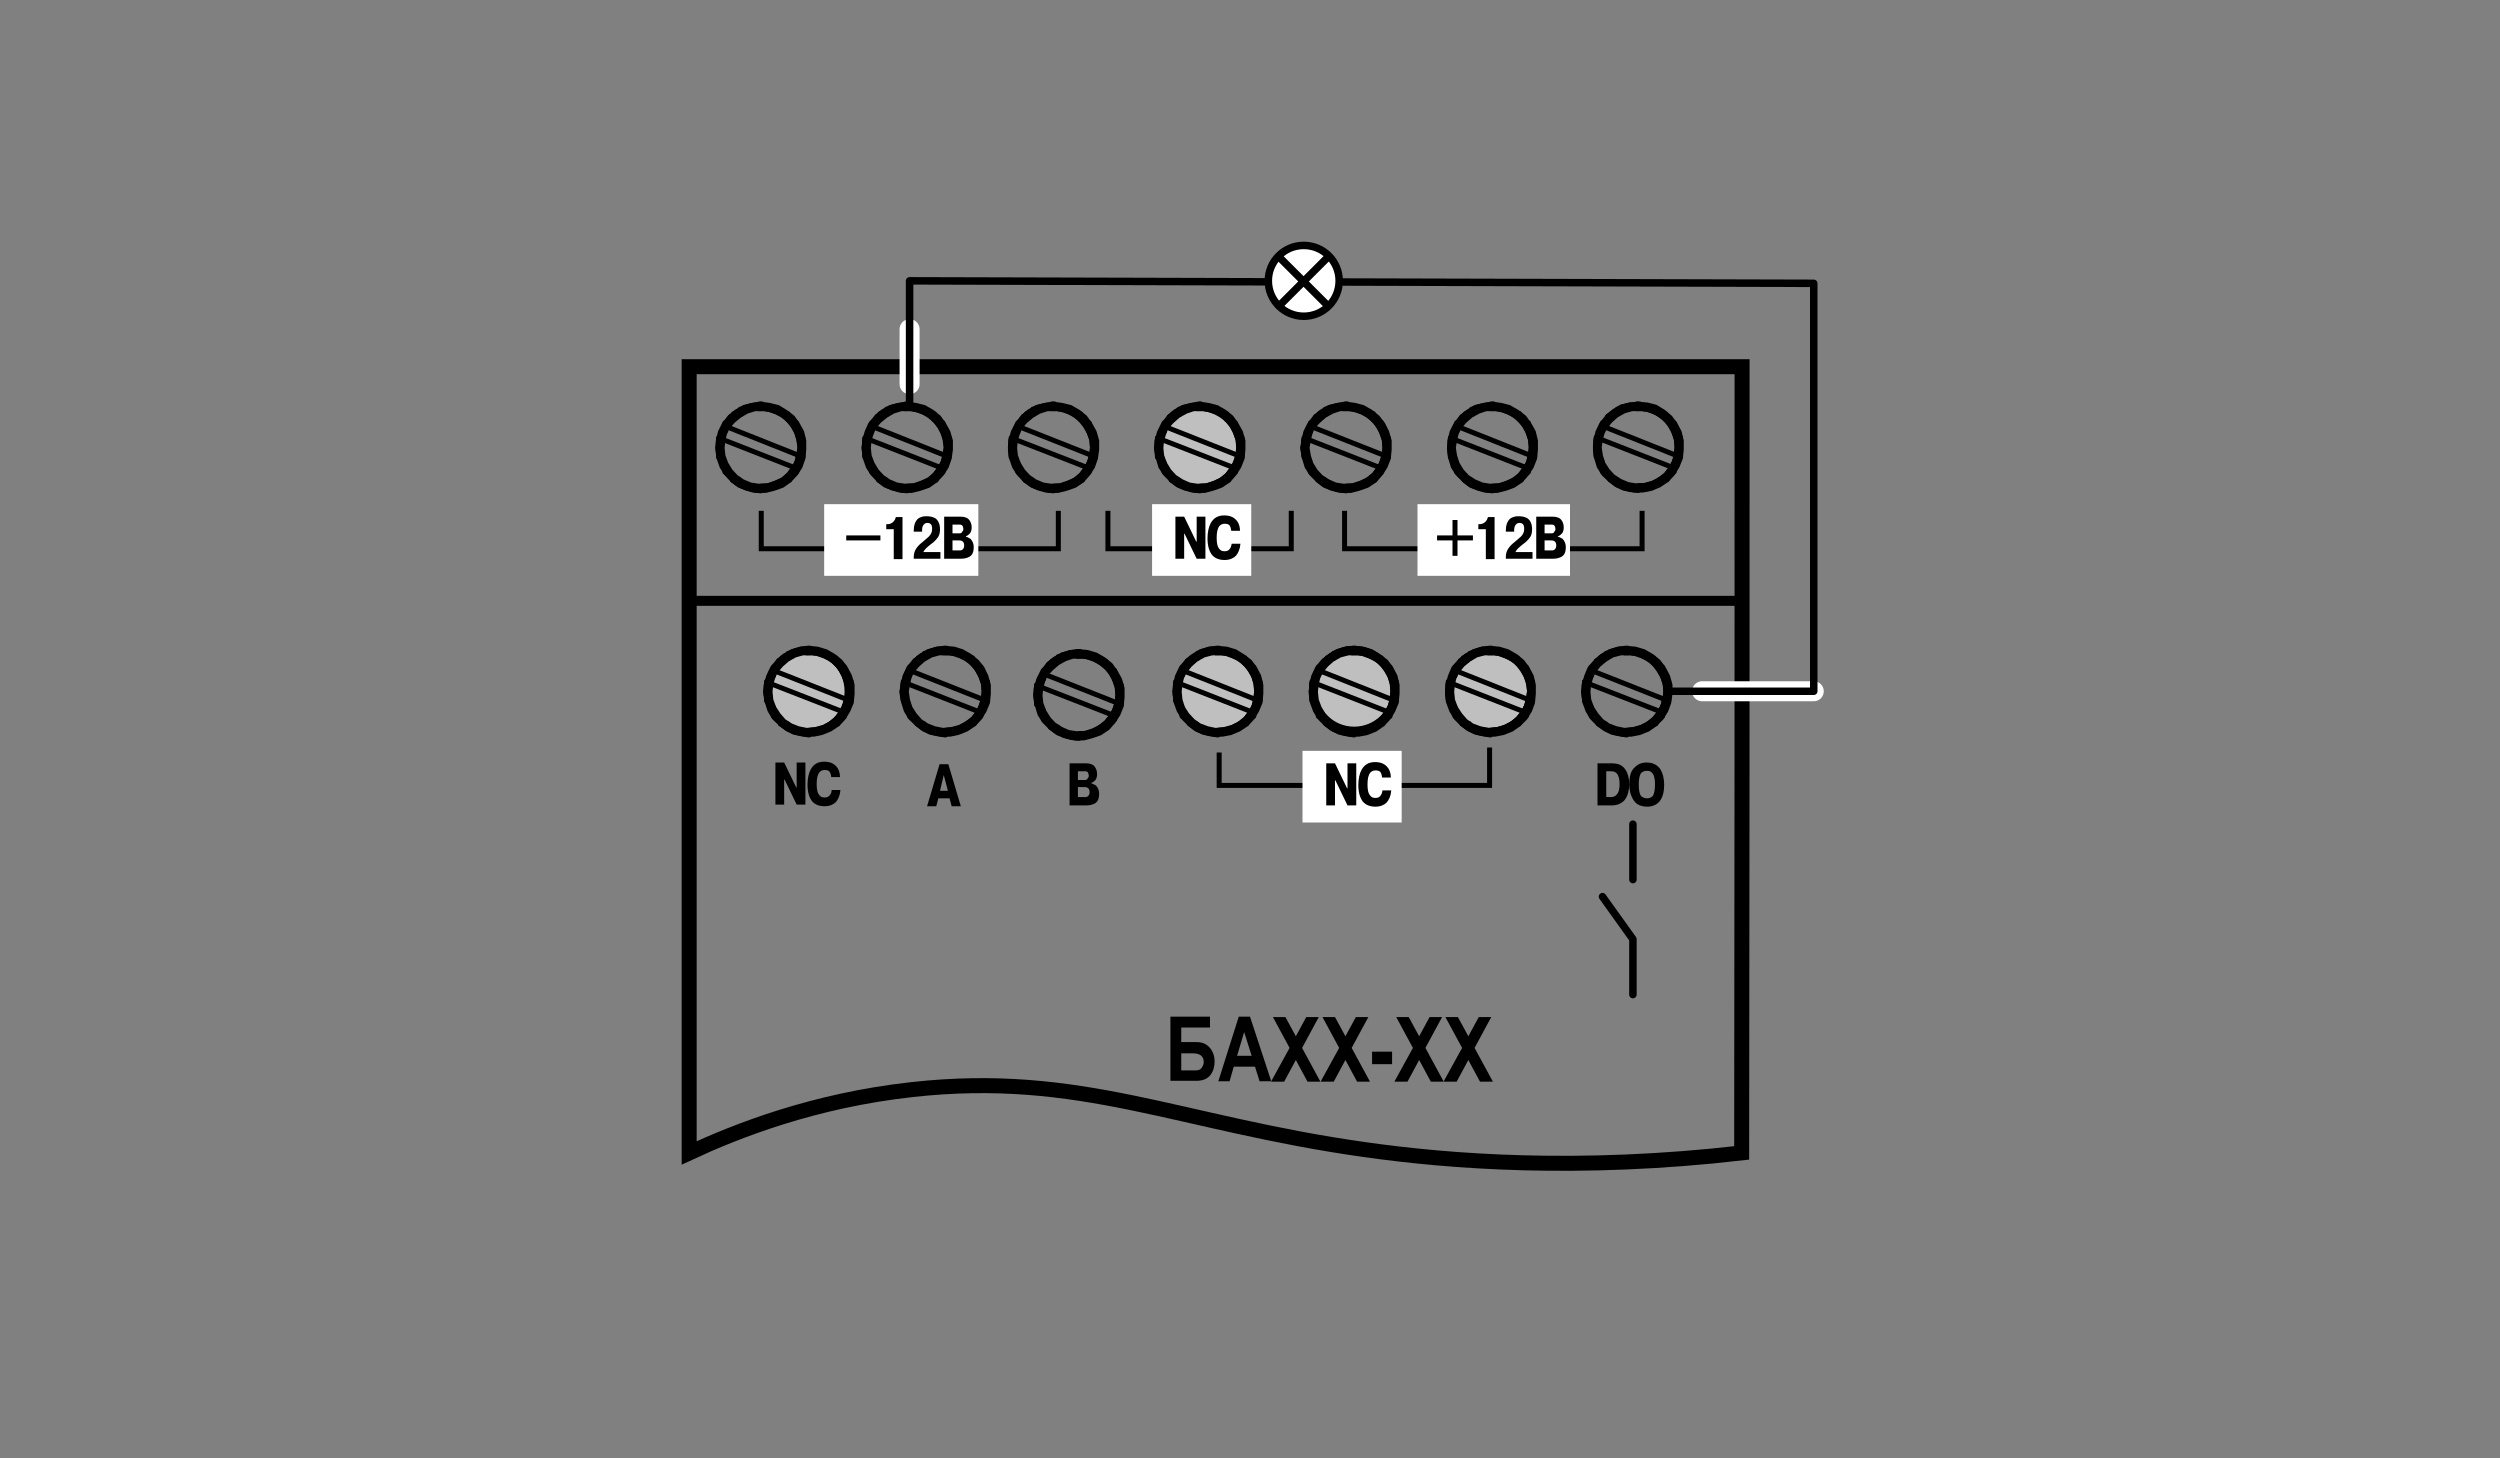 <?xml version="1.0" encoding="utf-8"?>
<!-- Generator: Adobe Illustrator 27.0.0, SVG Export Plug-In . SVG Version: 6.00 Build 0)  -->
<svg version="1.1" id="Слой_1" xmlns="http://www.w3.org/2000/svg" xmlns:xlink="http://www.w3.org/1999/xlink" x="0px" y="0px"
	 width="600px" height="350px" viewBox="0 0 600 350" enable-background="new 0 0 600 350" xml:space="preserve">
<rect x="0" y="0" width="600" height="350" fill="#808080" stroke="none"/>
<g>
	<circle fill="#BFBFBF" stroke="#000000" stroke-width="1.2" stroke-miterlimit="10" cx="288" cy="107.4" r="9.7"/>
	<circle fill="#BFBFBF" stroke="#000000" stroke-width="1.2" stroke-miterlimit="10" cx="357.5" cy="165.6" r="9.7"/>
	<circle fill="#BFBFBF" stroke="#000000" stroke-width="1.2" stroke-miterlimit="10" cx="325" cy="165.3" r="9.7"/>
	<circle fill="#BFBFBF" stroke="#000000" stroke-width="1.2" stroke-miterlimit="10" cx="292.3" cy="166" r="9.7"/>
	<circle fill="#BFBFBF" stroke="#000000" stroke-width="1.2" stroke-miterlimit="10" cx="193.6" cy="165.9" r="9.7"/>
	<g>
		
			<line fill="none" stroke="#000000" stroke-width="1.2" stroke-linecap="round" stroke-linejoin="round" stroke-miterlimit="10" x1="192.7" y1="105.1" x2="192.7" y2="109.7"/>
		
			<line fill="none" stroke="#000000" stroke-width="1.2" stroke-linecap="round" stroke-linejoin="round" stroke-miterlimit="10" x1="189.5" y1="115.2" x2="187.8" y2="115.2"/>
		
			<line fill="none" stroke="#000000" stroke-width="1.2" stroke-linecap="round" stroke-linejoin="round" stroke-miterlimit="10" x1="177.5" y1="115.2" x2="175.8" y2="115.2"/>
		
			<polyline fill="none" stroke="#000000" stroke-width="1.2" stroke-linecap="round" stroke-linejoin="round" stroke-miterlimit="10" points="
			175.4,100 175,101.1 174.8,102.2 		"/>
		<rect x="174.7" y="102.2" stroke="#000000" stroke-width="1.2" stroke-miterlimit="10" width="0.1" height="0.1"/>
		
			<line fill="none" stroke="#000000" stroke-width="1.2" stroke-linecap="round" stroke-linejoin="round" stroke-miterlimit="10" x1="172.5" y1="109.7" x2="172.5" y2="105.1"/>
		
			<line fill="none" stroke="#000000" stroke-width="1.2" stroke-linecap="round" stroke-linejoin="round" stroke-miterlimit="10" x1="176.1" y1="100.7" x2="176.1" y2="99.3"/>
		
			<line fill="none" stroke="#000000" stroke-width="1.2" stroke-linecap="round" stroke-linejoin="round" stroke-miterlimit="10" x1="189.1" y1="100.7" x2="189.1" y2="99.3"/>
		
			<polyline fill="none" stroke="#000000" stroke-width="1.2" stroke-linecap="round" stroke-linejoin="round" stroke-miterlimit="10" points="
			191.7,109.3 192,107.4 191.7,105.4 191.1,103.4 190.1,101.8 188.7,100.2 187,99.1 185.1,98.4 183.2,98 181.1,98.1 179.2,98.7 
			177.5,99.7 175.9,101 174.6,102.5 		"/>
		<rect x="174.5" y="102.5" stroke="#000000" stroke-width="1.2" stroke-miterlimit="10" width="0.1" height="0.1"/>
		
			<polyline fill="none" stroke="#000000" stroke-width="1.2" stroke-linecap="round" stroke-linejoin="round" stroke-miterlimit="10" points="
			174.6,102.5 173.9,104 173.5,105.5 		"/>
		<rect x="173.4" y="105.5" stroke="#000000" stroke-width="1.2" stroke-miterlimit="10" width="0.1" height="0.1"/>
		
			<polyline fill="none" stroke="#000000" stroke-width="1.2" stroke-linecap="round" stroke-linejoin="round" stroke-miterlimit="10" points="
			173.5,105.5 173.3,107.5 173.5,109.4 174.2,111.3 175.3,113.1 176.6,114.5 178.2,115.6 180.1,116.4 182.1,116.7 184.2,116.6 
			186,116 187.9,115.2 189.4,113.8 190.6,112.2 		"/>
		<rect x="190.5" y="112.2" stroke="#000000" stroke-width="1.2" stroke-miterlimit="10" width="0.1" height="0.1"/>
		
			<polyline fill="none" stroke="#000000" stroke-width="1.2" stroke-linecap="round" stroke-linejoin="round" stroke-miterlimit="10" points="
			190.6,112.2 191.3,110.9 191.7,109.3 		"/>
		<rect x="191.6" y="109.3" stroke="#000000" stroke-width="1.2" stroke-miterlimit="10" width="0.1" height="0.1"/>
		
			<polyline fill="none" stroke="#000000" stroke-width="1.2" stroke-linecap="round" stroke-linejoin="round" stroke-miterlimit="10" points="
			182.6,116.7 184.5,116.6 186.1,116 187.8,115.2 189.2,114.1 190.3,112.6 191.2,111.1 191.7,109.3 		"/>
		<rect x="191.6" y="109.3" stroke="#000000" stroke-width="1.2" stroke-miterlimit="10" width="0.1" height="0.1"/>
		
			<polyline fill="none" stroke="#000000" stroke-width="1.2" stroke-linecap="round" stroke-linejoin="round" stroke-miterlimit="10" points="
			191.7,109.3 192,107.5 191.8,105.7 191.3,104 190.4,102.3 189.3,100.9 187.9,99.7 186.2,98.8 184.5,98.2 182.6,98 		"/>
		<rect x="182.5" y="98" stroke="#000000" stroke-width="1.2" stroke-miterlimit="10" width="0.1" height="0.1"/>
		
			<line fill="none" stroke="#000000" stroke-width="1.2" stroke-linecap="round" stroke-linejoin="round" stroke-miterlimit="10" x1="174.6" y1="102.5" x2="191.7" y2="109.3"/>
		
			<line fill="none" stroke="#000000" stroke-width="1.2" stroke-linecap="round" stroke-linejoin="round" stroke-miterlimit="10" x1="190.6" y1="112.2" x2="173.5" y2="105.5"/>
		
			<polyline fill="none" stroke="#000000" stroke-width="1.2" stroke-linecap="round" stroke-linejoin="round" stroke-miterlimit="10" points="
			182.6,97 180.5,97.3 178.6,97.8 176.7,98.9 175.1,100.2 173.8,101.9 172.9,103.7 172.4,105.8 172.3,107.9 172.6,110 173.3,112 
			174.4,113.7 175.9,115.3 177.6,116.5 179.5,117.2 181.6,117.7 183.7,117.7 185.7,117.2 187.7,116.5 189.4,115.3 190.9,113.7 
			192,112 192.7,110 192.9,107.9 192.9,105.8 192.4,103.7 191.4,101.9 190.2,100.2 188.5,98.9 186.7,97.8 184.7,97.3 182.6,97 		"/>
		<rect x="182.5" y="97" stroke="#000000" stroke-width="1.2" stroke-miterlimit="10" width="0.1" height="0.1"/>
		
			<line fill="none" stroke="#000000" stroke-width="1.2" stroke-linecap="round" stroke-linejoin="round" stroke-miterlimit="10" x1="172.3" y1="107.4" x2="172.5" y2="109.7"/>
		
			<polyline fill="none" stroke="#000000" stroke-width="1.2" stroke-linecap="round" stroke-linejoin="round" stroke-miterlimit="10" points="
			175.8,115.2 177.2,116.3 179,117.1 180.7,117.6 182.6,117.8 		"/>
		
			<polyline fill="none" stroke="#000000" stroke-width="1.2" stroke-linecap="round" stroke-linejoin="round" stroke-miterlimit="10" points="
			182.6,97 180.6,97.3 178.7,97.8 176.9,98.8 175.4,100 		"/>
		
			<line fill="none" stroke="#000000" stroke-width="1.2" stroke-linecap="round" stroke-linejoin="round" stroke-miterlimit="10" x1="172.5" y1="105.1" x2="172.3" y2="107.4"/>
		
			<line fill="none" stroke="#000000" stroke-width="1.2" stroke-linecap="round" stroke-linejoin="round" stroke-miterlimit="10" x1="191.2" y1="113.3" x2="191.2" y2="111.1"/>
		
			<line fill="none" stroke="#000000" stroke-width="1.2" stroke-linecap="round" stroke-linejoin="round" stroke-miterlimit="10" x1="191.2" y1="103.6" x2="191.2" y2="101.5"/>
		
			<line fill="none" stroke="#000000" stroke-width="1.2" stroke-linecap="round" stroke-linejoin="round" stroke-miterlimit="10" x1="174" y1="101.5" x2="174" y2="103.6"/>
		
			<line fill="none" stroke="#000000" stroke-width="1.2" stroke-linecap="round" stroke-linejoin="round" stroke-miterlimit="10" x1="174" y1="111.1" x2="174" y2="113.3"/>
		
			<line fill="none" stroke="#000000" stroke-width="1.2" stroke-linecap="round" stroke-linejoin="round" stroke-miterlimit="10" x1="177.7" y1="98.2" x2="177.7" y2="99.5"/>
	</g>
	<g>
		
			<line fill="none" stroke="#000000" stroke-width="1.2" stroke-linecap="round" stroke-linejoin="round" stroke-miterlimit="10" x1="262.9" y1="105.1" x2="262.9" y2="109.7"/>
		
			<line fill="none" stroke="#000000" stroke-width="1.2" stroke-linecap="round" stroke-linejoin="round" stroke-miterlimit="10" x1="259.8" y1="115.2" x2="258" y2="115.2"/>
		
			<line fill="none" stroke="#000000" stroke-width="1.2" stroke-linecap="round" stroke-linejoin="round" stroke-miterlimit="10" x1="247.7" y1="115.2" x2="246" y2="115.2"/>
		
			<polyline fill="none" stroke="#000000" stroke-width="1.2" stroke-linecap="round" stroke-linejoin="round" stroke-miterlimit="10" points="
			245.6,100 245.3,101.1 245,102.2 		"/>
		<rect x="244.9" y="102.2" stroke="#000000" stroke-width="1.2" stroke-miterlimit="10" width="0.1" height="0.1"/>
		
			<line fill="none" stroke="#000000" stroke-width="1.2" stroke-linecap="round" stroke-linejoin="round" stroke-miterlimit="10" x1="242.7" y1="109.7" x2="242.7" y2="105.1"/>
		
			<line fill="none" stroke="#000000" stroke-width="1.2" stroke-linecap="round" stroke-linejoin="round" stroke-miterlimit="10" x1="246.4" y1="100.7" x2="246.4" y2="99.3"/>
		
			<line fill="none" stroke="#000000" stroke-width="1.2" stroke-linecap="round" stroke-linejoin="round" stroke-miterlimit="10" x1="259.3" y1="100.7" x2="259.3" y2="99.3"/>
		
			<polyline fill="none" stroke="#000000" stroke-width="1.2" stroke-linecap="round" stroke-linejoin="round" stroke-miterlimit="10" points="
			262,109.3 262.2,107.4 262,105.4 261.3,103.4 260.3,101.8 258.9,100.2 257.2,99.1 255.4,98.4 253.4,98 251.3,98.1 249.4,98.7 
			247.7,99.7 246.1,101 244.8,102.5 		"/>
		<rect x="244.7" y="102.5" stroke="#000000" stroke-width="1.2" stroke-miterlimit="10" width="0.1" height="0.1"/>
		
			<polyline fill="none" stroke="#000000" stroke-width="1.2" stroke-linecap="round" stroke-linejoin="round" stroke-miterlimit="10" points="
			244.8,102.5 244.2,104 243.7,105.5 		"/>
		<rect x="243.6" y="105.5" stroke="#000000" stroke-width="1.2" stroke-miterlimit="10" width="0.1" height="0.1"/>
		
			<polyline fill="none" stroke="#000000" stroke-width="1.2" stroke-linecap="round" stroke-linejoin="round" stroke-miterlimit="10" points="
			243.7,105.5 243.5,107.5 243.7,109.4 244.4,111.3 245.5,113.1 246.8,114.5 248.4,115.6 250.3,116.4 252.3,116.7 254.4,116.6 
			256.2,116 258.1,115.2 259.7,113.8 260.9,112.2 		"/>
		<rect x="260.8" y="112.2" stroke="#000000" stroke-width="1.2" stroke-miterlimit="10" width="0.1" height="0.1"/>
		
			<polyline fill="none" stroke="#000000" stroke-width="1.2" stroke-linecap="round" stroke-linejoin="round" stroke-miterlimit="10" points="
			260.9,112.2 261.5,110.9 262,109.3 		"/>
		<rect x="261.9" y="109.3" stroke="#000000" stroke-width="1.2" stroke-miterlimit="10" width="0.1" height="0.1"/>
		
			<polyline fill="none" stroke="#000000" stroke-width="1.2" stroke-linecap="round" stroke-linejoin="round" stroke-miterlimit="10" points="
			252.8,116.7 254.7,116.6 256.4,116 258,115.2 259.4,114.1 260.5,112.6 261.4,111.1 262,109.3 		"/>
		<rect x="261.9" y="109.3" stroke="#000000" stroke-width="1.2" stroke-miterlimit="10" width="0.1" height="0.1"/>
		
			<polyline fill="none" stroke="#000000" stroke-width="1.2" stroke-linecap="round" stroke-linejoin="round" stroke-miterlimit="10" points="
			262,109.3 262.2,107.5 262.1,105.7 261.5,104 260.6,102.3 259.5,100.9 258.1,99.7 256.5,98.8 254.7,98.2 252.8,98 		"/>
		<rect x="252.7" y="98" stroke="#000000" stroke-width="1.2" stroke-miterlimit="10" width="0.1" height="0.1"/>
		
			<line fill="none" stroke="#000000" stroke-width="1.2" stroke-linecap="round" stroke-linejoin="round" stroke-miterlimit="10" x1="244.8" y1="102.5" x2="262" y2="109.3"/>
		
			<line fill="none" stroke="#000000" stroke-width="1.2" stroke-linecap="round" stroke-linejoin="round" stroke-miterlimit="10" x1="260.9" y1="112.2" x2="243.7" y2="105.5"/>
		
			<polyline fill="none" stroke="#000000" stroke-width="1.2" stroke-linecap="round" stroke-linejoin="round" stroke-miterlimit="10" points="
			252.8,97 250.8,97.3 248.8,97.8 246.9,98.9 245.4,100.2 244.1,101.9 243.2,103.7 242.6,105.8 242.5,107.9 242.8,110 243.5,112 
			244.6,113.7 246.1,115.3 247.8,116.5 249.8,117.2 251.9,117.7 253.9,117.7 255.9,117.2 257.9,116.5 259.7,115.3 261.1,113.7 
			262.2,112 262.9,110 263.2,107.9 263.2,105.8 262.6,103.7 261.6,101.9 260.4,100.2 258.8,98.9 256.9,97.8 254.9,97.3 252.8,97 		
			"/>
		<rect x="252.7" y="97" stroke="#000000" stroke-width="1.2" stroke-miterlimit="10" width="0.1" height="0.1"/>
		
			<line fill="none" stroke="#000000" stroke-width="1.2" stroke-linecap="round" stroke-linejoin="round" stroke-miterlimit="10" x1="242.5" y1="107.4" x2="242.7" y2="109.7"/>
		
			<polyline fill="none" stroke="#000000" stroke-width="1.2" stroke-linecap="round" stroke-linejoin="round" stroke-miterlimit="10" points="
			246,115.2 247.5,116.3 249.2,117.1 251,117.6 252.8,117.8 		"/>
		
			<polyline fill="none" stroke="#000000" stroke-width="1.2" stroke-linecap="round" stroke-linejoin="round" stroke-miterlimit="10" points="
			252.8,97 250.9,97.3 248.9,97.8 247.1,98.8 245.6,100 		"/>
		
			<line fill="none" stroke="#000000" stroke-width="1.2" stroke-linecap="round" stroke-linejoin="round" stroke-miterlimit="10" x1="242.7" y1="105.1" x2="242.5" y2="107.4"/>
		
			<line fill="none" stroke="#000000" stroke-width="1.2" stroke-linecap="round" stroke-linejoin="round" stroke-miterlimit="10" x1="261.4" y1="113.3" x2="261.4" y2="111.1"/>
		
			<line fill="none" stroke="#000000" stroke-width="1.2" stroke-linecap="round" stroke-linejoin="round" stroke-miterlimit="10" x1="261.4" y1="103.6" x2="261.4" y2="101.5"/>
		
			<line fill="none" stroke="#000000" stroke-width="1.2" stroke-linecap="round" stroke-linejoin="round" stroke-miterlimit="10" x1="244.3" y1="101.5" x2="244.3" y2="103.6"/>
		
			<line fill="none" stroke="#000000" stroke-width="1.2" stroke-linecap="round" stroke-linejoin="round" stroke-miterlimit="10" x1="244.3" y1="111.1" x2="244.3" y2="113.3"/>
		
			<line fill="none" stroke="#000000" stroke-width="1.2" stroke-linecap="round" stroke-linejoin="round" stroke-miterlimit="10" x1="247.9" y1="98.2" x2="247.9" y2="99.5"/>
	</g>
	<g>
		
			<line fill="none" stroke="#000000" stroke-width="1.2" stroke-linecap="round" stroke-linejoin="round" stroke-miterlimit="10" x1="298.1" y1="105.1" x2="298.1" y2="109.7"/>
		
			<line fill="none" stroke="#000000" stroke-width="1.2" stroke-linecap="round" stroke-linejoin="round" stroke-miterlimit="10" x1="294.9" y1="115.2" x2="293.1" y2="115.2"/>
		
			<line fill="none" stroke="#000000" stroke-width="1.2" stroke-linecap="round" stroke-linejoin="round" stroke-miterlimit="10" x1="282.8" y1="115.2" x2="281.1" y2="115.2"/>
		
			<polyline fill="none" stroke="#000000" stroke-width="1.2" stroke-linecap="round" stroke-linejoin="round" stroke-miterlimit="10" points="
			280.7,100 280.4,101.1 280.2,102.2 		"/>
		<rect x="280" y="102.2" stroke="#000000" stroke-width="1.2" stroke-miterlimit="10" width="0.1" height="0.1"/>
		
			<line fill="none" stroke="#000000" stroke-width="1.2" stroke-linecap="round" stroke-linejoin="round" stroke-miterlimit="10" x1="277.8" y1="109.7" x2="277.8" y2="105.1"/>
		
			<line fill="none" stroke="#000000" stroke-width="1.2" stroke-linecap="round" stroke-linejoin="round" stroke-miterlimit="10" x1="281.5" y1="100.7" x2="281.5" y2="99.3"/>
		
			<line fill="none" stroke="#000000" stroke-width="1.2" stroke-linecap="round" stroke-linejoin="round" stroke-miterlimit="10" x1="294.4" y1="100.7" x2="294.4" y2="99.3"/>
		
			<polyline fill="none" stroke="#000000" stroke-width="1.2" stroke-linecap="round" stroke-linejoin="round" stroke-miterlimit="10" points="
			297.1,109.3 297.3,107.4 297.1,105.4 296.4,103.4 295.4,101.8 294,100.2 292.4,99.1 290.5,98.4 288.5,98 286.4,98.1 284.6,98.7 
			282.8,99.7 281.3,101 279.9,102.5 		"/>
		<rect x="279.8" y="102.5" stroke="#000000" stroke-width="1.2" stroke-miterlimit="10" width="0.1" height="0.1"/>
		
			<polyline fill="none" stroke="#000000" stroke-width="1.2" stroke-linecap="round" stroke-linejoin="round" stroke-miterlimit="10" points="
			279.9,102.5 279.3,104 278.8,105.5 		"/>
		<rect x="278.7" y="105.5" stroke="#000000" stroke-width="1.2" stroke-miterlimit="10" width="0.1" height="0.1"/>
		
			<polyline fill="none" stroke="#000000" stroke-width="1.2" stroke-linecap="round" stroke-linejoin="round" stroke-miterlimit="10" points="
			278.8,105.5 278.6,107.5 278.8,109.4 279.5,111.3 280.6,113.1 281.9,114.5 283.6,115.6 285.4,116.4 287.4,116.7 289.5,116.6 
			291.4,116 293.2,115.2 294.8,113.8 296,112.2 		"/>
		<rect x="295.9" y="112.2" stroke="#000000" stroke-width="1.2" stroke-miterlimit="10" width="0.1" height="0.1"/>
		
			<polyline fill="none" stroke="#000000" stroke-width="1.2" stroke-linecap="round" stroke-linejoin="round" stroke-miterlimit="10" points="
			296,112.2 296.6,110.9 297.1,109.3 		"/>
		<rect x="297" y="109.3" stroke="#000000" stroke-width="1.2" stroke-miterlimit="10" width="0.1" height="0.1"/>
		
			<polyline fill="none" stroke="#000000" stroke-width="1.2" stroke-linecap="round" stroke-linejoin="round" stroke-miterlimit="10" points="
			288,116.7 289.8,116.6 291.5,116 293.1,115.2 294.5,114.1 295.6,112.6 296.5,111.1 297.1,109.3 		"/>
		<rect x="297" y="109.3" stroke="#000000" stroke-width="1.2" stroke-miterlimit="10" width="0.1" height="0.1"/>
		
			<polyline fill="none" stroke="#000000" stroke-width="1.2" stroke-linecap="round" stroke-linejoin="round" stroke-miterlimit="10" points="
			297.1,109.3 297.3,107.5 297.2,105.7 296.6,104 295.8,102.3 294.7,100.9 293.2,99.7 291.6,98.8 289.8,98.2 288,98 		"/>
		<rect x="287.8" y="98" stroke="#000000" stroke-width="1.2" stroke-miterlimit="10" width="0.1" height="0.1"/>
		
			<line fill="none" stroke="#000000" stroke-width="1.2" stroke-linecap="round" stroke-linejoin="round" stroke-miterlimit="10" x1="279.9" y1="102.5" x2="297.1" y2="109.3"/>
		
			<line fill="none" stroke="#000000" stroke-width="1.2" stroke-linecap="round" stroke-linejoin="round" stroke-miterlimit="10" x1="296" y1="112.2" x2="278.8" y2="105.5"/>
		
			<polyline fill="none" stroke="#000000" stroke-width="1.2" stroke-linecap="round" stroke-linejoin="round" stroke-miterlimit="10" points="
			288,97 285.9,97.3 283.9,97.8 282,98.9 280.5,100.2 279.2,101.9 278.3,103.7 277.7,105.8 277.6,107.9 278,110 278.6,112 
			279.7,113.7 281.3,115.3 282.9,116.5 284.9,117.2 287,117.7 289.1,117.7 291,117.2 293,116.5 294.8,115.3 296.2,113.7 297.3,112 
			298.1,110 298.3,107.9 298.3,105.8 297.7,103.7 296.7,101.9 295.5,100.2 293.9,98.9 292,97.8 290,97.3 288,97 		"/>
		<rect x="287.8" y="97" stroke="#000000" stroke-width="1.2" stroke-miterlimit="10" width="0.1" height="0.1"/>
		
			<line fill="none" stroke="#000000" stroke-width="1.2" stroke-linecap="round" stroke-linejoin="round" stroke-miterlimit="10" x1="277.6" y1="107.4" x2="277.8" y2="109.7"/>
		
			<polyline fill="none" stroke="#000000" stroke-width="1.2" stroke-linecap="round" stroke-linejoin="round" stroke-miterlimit="10" points="
			281.1,115.2 282.6,116.3 284.3,117.1 286.1,117.6 288,117.8 		"/>
		
			<polyline fill="none" stroke="#000000" stroke-width="1.2" stroke-linecap="round" stroke-linejoin="round" stroke-miterlimit="10" points="
			280.7,100 282.2,98.8 284,97.8 286,97.3 288,97 		"/>
		
			<line fill="none" stroke="#000000" stroke-width="1.2" stroke-linecap="round" stroke-linejoin="round" stroke-miterlimit="10" x1="277.8" y1="105.1" x2="277.6" y2="107.4"/>
		
			<line fill="none" stroke="#000000" stroke-width="1.2" stroke-linecap="round" stroke-linejoin="round" stroke-miterlimit="10" x1="296.5" y1="113.3" x2="296.5" y2="111.1"/>
		
			<line fill="none" stroke="#000000" stroke-width="1.2" stroke-linecap="round" stroke-linejoin="round" stroke-miterlimit="10" x1="296.5" y1="103.6" x2="296.5" y2="101.5"/>
		
			<line fill="none" stroke="#000000" stroke-width="1.2" stroke-linecap="round" stroke-linejoin="round" stroke-miterlimit="10" x1="279.4" y1="101.5" x2="279.4" y2="103.6"/>
		
			<line fill="none" stroke="#000000" stroke-width="1.2" stroke-linecap="round" stroke-linejoin="round" stroke-miterlimit="10" x1="279.4" y1="111.1" x2="279.4" y2="113.3"/>
		
			<line fill="none" stroke="#000000" stroke-width="1.2" stroke-linecap="round" stroke-linejoin="round" stroke-miterlimit="10" x1="283" y1="98.2" x2="283" y2="99.5"/>
	</g>
	<g>
		
			<line fill="none" stroke="#000000" stroke-width="1.2" stroke-linecap="round" stroke-linejoin="round" stroke-miterlimit="10" x1="227.8" y1="105.1" x2="227.8" y2="109.7"/>
		
			<line fill="none" stroke="#000000" stroke-width="1.2" stroke-linecap="round" stroke-linejoin="round" stroke-miterlimit="10" x1="224.7" y1="115.2" x2="222.9" y2="115.2"/>
		
			<line fill="none" stroke="#000000" stroke-width="1.2" stroke-linecap="round" stroke-linejoin="round" stroke-miterlimit="10" x1="212.6" y1="115.2" x2="210.9" y2="115.2"/>
		
			<polyline fill="none" stroke="#000000" stroke-width="1.2" stroke-linecap="round" stroke-linejoin="round" stroke-miterlimit="10" points="
			210.5,100 210.1,101.1 209.9,102.2 		"/>
		<rect x="209.8" y="102.2" stroke="#000000" stroke-width="1.2" stroke-miterlimit="10" width="0.1" height="0.1"/>
		
			<line fill="none" stroke="#000000" stroke-width="1.2" stroke-linecap="round" stroke-linejoin="round" stroke-miterlimit="10" x1="207.6" y1="109.7" x2="207.6" y2="105.1"/>
		
			<line fill="none" stroke="#000000" stroke-width="1.2" stroke-linecap="round" stroke-linejoin="round" stroke-miterlimit="10" x1="211.2" y1="100.7" x2="211.2" y2="99.3"/>
		
			<line fill="none" stroke="#000000" stroke-width="1.2" stroke-linecap="round" stroke-linejoin="round" stroke-miterlimit="10" x1="224.2" y1="100.7" x2="224.2" y2="99.3"/>
		
			<polyline fill="none" stroke="#000000" stroke-width="1.2" stroke-linecap="round" stroke-linejoin="round" stroke-miterlimit="10" points="
			226.8,109.3 227.1,107.4 226.8,105.4 226.2,103.4 225.2,101.8 223.8,100.2 222.1,99.1 220.3,98.4 218.3,98 216.2,98.1 214.3,98.7 
			212.6,99.7 211,101 209.7,102.5 		"/>
		<rect x="209.6" y="102.5" stroke="#000000" stroke-width="1.2" stroke-miterlimit="10" width="0.1" height="0.1"/>
		
			<polyline fill="none" stroke="#000000" stroke-width="1.2" stroke-linecap="round" stroke-linejoin="round" stroke-miterlimit="10" points="
			209.7,102.5 209.1,104 208.6,105.5 		"/>
		<rect x="208.5" y="105.5" stroke="#000000" stroke-width="1.2" stroke-miterlimit="10" width="0.1" height="0.1"/>
		
			<polyline fill="none" stroke="#000000" stroke-width="1.2" stroke-linecap="round" stroke-linejoin="round" stroke-miterlimit="10" points="
			208.6,105.5 208.4,107.5 208.6,109.4 209.3,111.3 210.4,113.1 211.7,114.5 213.3,115.6 215.2,116.4 217.2,116.7 219.3,116.6 
			221.1,116 223,115.2 224.5,113.8 225.7,112.2 		"/>
		<rect x="225.6" y="112.2" stroke="#000000" stroke-width="1.2" stroke-miterlimit="10" width="0.1" height="0.1"/>
		
			<polyline fill="none" stroke="#000000" stroke-width="1.2" stroke-linecap="round" stroke-linejoin="round" stroke-miterlimit="10" points="
			225.7,112.2 226.4,110.9 226.8,109.3 		"/>
		<rect x="226.7" y="109.3" stroke="#000000" stroke-width="1.2" stroke-miterlimit="10" width="0.1" height="0.1"/>
		
			<polyline fill="none" stroke="#000000" stroke-width="1.2" stroke-linecap="round" stroke-linejoin="round" stroke-miterlimit="10" points="
			217.7,116.7 219.6,116.6 221.2,116 222.9,115.2 224.3,114.1 225.4,112.6 226.3,111.1 226.8,109.3 		"/>
		<rect x="226.7" y="109.3" stroke="#000000" stroke-width="1.2" stroke-miterlimit="10" width="0.1" height="0.1"/>
		
			<polyline fill="none" stroke="#000000" stroke-width="1.2" stroke-linecap="round" stroke-linejoin="round" stroke-miterlimit="10" points="
			226.8,109.3 227.1,107.5 227,105.7 226.4,104 225.5,102.3 224.4,100.9 223,99.7 221.4,98.8 219.6,98.2 217.7,98 		"/>
		<rect x="217.6" y="98" stroke="#000000" stroke-width="1.2" stroke-miterlimit="10" width="0.1" height="0.1"/>
		
			<line fill="none" stroke="#000000" stroke-width="1.2" stroke-linecap="round" stroke-linejoin="round" stroke-miterlimit="10" x1="209.7" y1="102.5" x2="226.8" y2="109.3"/>
		
			<line fill="none" stroke="#000000" stroke-width="1.2" stroke-linecap="round" stroke-linejoin="round" stroke-miterlimit="10" x1="225.7" y1="112.2" x2="208.6" y2="105.5"/>
		
			<polyline fill="none" stroke="#000000" stroke-width="1.2" stroke-linecap="round" stroke-linejoin="round" stroke-miterlimit="10" points="
			217.7,97 215.6,97.3 213.7,97.8 211.8,98.9 210.3,100.2 208.9,101.9 208.1,103.7 207.5,105.8 207.4,107.9 207.7,110 208.4,112 
			209.5,113.7 211,115.3 212.7,116.5 214.7,117.2 216.7,117.7 218.8,117.7 220.8,117.2 222.8,116.5 224.5,115.3 226,113.7 
			227.1,112 227.8,110 228.1,107.9 228.1,105.8 227.5,103.7 226.5,101.9 225.3,100.2 223.7,98.9 221.8,97.8 219.8,97.3 217.7,97 		
			"/>
		<rect x="217.6" y="97" stroke="#000000" stroke-width="1.2" stroke-miterlimit="10" width="0.1" height="0.1"/>
		
			<line fill="none" stroke="#000000" stroke-width="1.2" stroke-linecap="round" stroke-linejoin="round" stroke-miterlimit="10" x1="207.4" y1="107.4" x2="207.6" y2="109.7"/>
		
			<polyline fill="none" stroke="#000000" stroke-width="1.2" stroke-linecap="round" stroke-linejoin="round" stroke-miterlimit="10" points="
			210.9,115.2 212.3,116.3 214.1,117.1 215.9,117.6 217.7,117.8 		"/>
		
			<polyline fill="none" stroke="#000000" stroke-width="1.2" stroke-linecap="round" stroke-linejoin="round" stroke-miterlimit="10" points="
			210.5,100 212,98.8 213.8,97.8 215.8,97.3 217.7,97 		"/>
		
			<line fill="none" stroke="#000000" stroke-width="1.2" stroke-linecap="round" stroke-linejoin="round" stroke-miterlimit="10" x1="207.6" y1="105.1" x2="207.4" y2="107.4"/>
		
			<line fill="none" stroke="#000000" stroke-width="1.2" stroke-linecap="round" stroke-linejoin="round" stroke-miterlimit="10" x1="226.3" y1="113.3" x2="226.3" y2="111.1"/>
		
			<line fill="none" stroke="#000000" stroke-width="1.2" stroke-linecap="round" stroke-linejoin="round" stroke-miterlimit="10" x1="226.3" y1="103.6" x2="226.3" y2="101.5"/>
		
			<line fill="none" stroke="#000000" stroke-width="1.2" stroke-linecap="round" stroke-linejoin="round" stroke-miterlimit="10" x1="209.2" y1="101.5" x2="209.2" y2="103.6"/>
		
			<line fill="none" stroke="#000000" stroke-width="1.2" stroke-linecap="round" stroke-linejoin="round" stroke-miterlimit="10" x1="209.2" y1="111.1" x2="209.2" y2="113.3"/>
		
			<line fill="none" stroke="#000000" stroke-width="1.2" stroke-linecap="round" stroke-linejoin="round" stroke-miterlimit="10" x1="212.8" y1="98.2" x2="212.8" y2="99.5"/>
	</g>
	<g>
		
			<line fill="none" stroke="#000000" stroke-width="1.2" stroke-linecap="round" stroke-linejoin="round" stroke-miterlimit="10" x1="368.3" y1="105.1" x2="368.3" y2="109.7"/>
		
			<line fill="none" stroke="#000000" stroke-width="1.2" stroke-linecap="round" stroke-linejoin="round" stroke-miterlimit="10" x1="365.1" y1="115.2" x2="363.3" y2="115.2"/>
		
			<line fill="none" stroke="#000000" stroke-width="1.2" stroke-linecap="round" stroke-linejoin="round" stroke-miterlimit="10" x1="353" y1="115.2" x2="351.4" y2="115.2"/>
		
			<polyline fill="none" stroke="#000000" stroke-width="1.2" stroke-linecap="round" stroke-linejoin="round" stroke-miterlimit="10" points="
			350.9,100 350.6,101.1 350.4,102.2 		"/>
		<rect x="350.3" y="102.2" stroke="#000000" stroke-width="1.2" stroke-miterlimit="10" width="0.1" height="0.1"/>
		
			<line fill="none" stroke="#000000" stroke-width="1.2" stroke-linecap="round" stroke-linejoin="round" stroke-miterlimit="10" x1="348.1" y1="109.7" x2="348.1" y2="105.1"/>
		
			<line fill="none" stroke="#000000" stroke-width="1.2" stroke-linecap="round" stroke-linejoin="round" stroke-miterlimit="10" x1="351.7" y1="100.7" x2="351.7" y2="99.3"/>
		
			<line fill="none" stroke="#000000" stroke-width="1.2" stroke-linecap="round" stroke-linejoin="round" stroke-miterlimit="10" x1="364.7" y1="100.7" x2="364.7" y2="99.3"/>
		
			<polyline fill="none" stroke="#000000" stroke-width="1.2" stroke-linecap="round" stroke-linejoin="round" stroke-miterlimit="10" points="
			367.3,109.3 367.5,107.4 367.3,105.4 366.6,103.4 365.7,101.8 364.2,100.2 362.6,99.1 360.7,98.4 358.7,98 356.6,98.1 354.8,98.7 
			353,99.7 351.5,101 350.2,102.5 		"/>
		<rect x="350.1" y="102.5" stroke="#000000" stroke-width="1.2" stroke-miterlimit="10" width="0.1" height="0.1"/>
		
			<polyline fill="none" stroke="#000000" stroke-width="1.2" stroke-linecap="round" stroke-linejoin="round" stroke-miterlimit="10" points="
			350.2,102.5 349.5,104 349.1,105.5 		"/>
		<rect x="349" y="105.5" stroke="#000000" stroke-width="1.2" stroke-miterlimit="10" width="0.1" height="0.1"/>
		
			<polyline fill="none" stroke="#000000" stroke-width="1.2" stroke-linecap="round" stroke-linejoin="round" stroke-miterlimit="10" points="
			349.1,105.5 348.8,107.5 349.1,109.4 349.7,111.3 350.8,113.1 352.1,114.5 353.8,115.6 355.7,116.4 357.6,116.7 359.7,116.6 
			361.6,116 363.5,115.2 365,113.8 366.2,112.2 		"/>
		<rect x="366.1" y="112.2" stroke="#000000" stroke-width="1.2" stroke-miterlimit="10" width="0.1" height="0.1"/>
		
			<polyline fill="none" stroke="#000000" stroke-width="1.2" stroke-linecap="round" stroke-linejoin="round" stroke-miterlimit="10" points="
			366.2,112.2 366.9,110.9 367.3,109.3 		"/>
		<rect x="367.2" y="109.3" stroke="#000000" stroke-width="1.2" stroke-miterlimit="10" width="0.1" height="0.1"/>
		
			<polyline fill="none" stroke="#000000" stroke-width="1.2" stroke-linecap="round" stroke-linejoin="round" stroke-miterlimit="10" points="
			358.2,116.7 360.1,116.6 361.7,116 363.3,115.2 364.8,114.1 365.9,112.6 366.8,111.1 367.3,109.3 		"/>
		<rect x="367.2" y="109.3" stroke="#000000" stroke-width="1.2" stroke-miterlimit="10" width="0.1" height="0.1"/>
		
			<polyline fill="none" stroke="#000000" stroke-width="1.2" stroke-linecap="round" stroke-linejoin="round" stroke-miterlimit="10" points="
			367.3,109.3 367.5,107.5 367.4,105.7 366.9,104 366,102.3 364.9,100.9 363.5,99.7 361.8,98.8 360.1,98.2 358.2,98 		"/>
		<rect x="358.1" y="98" stroke="#000000" stroke-width="1.2" stroke-miterlimit="10" width="0.1" height="0.1"/>
		
			<line fill="none" stroke="#000000" stroke-width="1.2" stroke-linecap="round" stroke-linejoin="round" stroke-miterlimit="10" x1="350.2" y1="102.5" x2="367.3" y2="109.3"/>
		
			<line fill="none" stroke="#000000" stroke-width="1.2" stroke-linecap="round" stroke-linejoin="round" stroke-miterlimit="10" x1="366.2" y1="112.2" x2="349.1" y2="105.5"/>
		
			<polyline fill="none" stroke="#000000" stroke-width="1.2" stroke-linecap="round" stroke-linejoin="round" stroke-miterlimit="10" points="
			358.2,97 356.1,97.3 354.1,97.8 352.3,98.9 350.7,100.2 349.4,101.9 348.5,103.7 348,105.8 347.9,107.9 348.2,110 348.8,112 
			349.9,113.7 351.5,115.3 353.1,116.5 355.1,117.2 357.2,117.7 359.3,117.7 361.3,117.2 363.2,116.5 365,115.3 366.4,113.7 
			367.5,112 368.3,110 368.5,107.9 368.5,105.8 368,103.7 367,101.9 365.8,100.2 364.1,98.9 362.2,97.8 360.3,97.3 358.2,97 		"/>
		<rect x="358.1" y="97" stroke="#000000" stroke-width="1.2" stroke-miterlimit="10" width="0.1" height="0.1"/>
		
			<line fill="none" stroke="#000000" stroke-width="1.2" stroke-linecap="round" stroke-linejoin="round" stroke-miterlimit="10" x1="347.9" y1="107.4" x2="348.1" y2="109.7"/>
		
			<polyline fill="none" stroke="#000000" stroke-width="1.2" stroke-linecap="round" stroke-linejoin="round" stroke-miterlimit="10" points="
			351.4,115.2 352.8,116.3 354.6,117.1 356.3,117.6 358.2,117.8 		"/>
		
			<polyline fill="none" stroke="#000000" stroke-width="1.2" stroke-linecap="round" stroke-linejoin="round" stroke-miterlimit="10" points="
			358.2,97 356.2,97.3 354.2,97.8 352.5,98.8 350.9,100 		"/>
		
			<line fill="none" stroke="#000000" stroke-width="1.2" stroke-linecap="round" stroke-linejoin="round" stroke-miterlimit="10" x1="348.1" y1="105.1" x2="347.9" y2="107.4"/>
		
			<line fill="none" stroke="#000000" stroke-width="1.2" stroke-linecap="round" stroke-linejoin="round" stroke-miterlimit="10" x1="366.8" y1="113.3" x2="366.8" y2="111.1"/>
		
			<line fill="none" stroke="#000000" stroke-width="1.2" stroke-linecap="round" stroke-linejoin="round" stroke-miterlimit="10" x1="366.8" y1="103.6" x2="366.8" y2="101.5"/>
		
			<line fill="none" stroke="#000000" stroke-width="1.2" stroke-linecap="round" stroke-linejoin="round" stroke-miterlimit="10" x1="349.6" y1="101.5" x2="349.6" y2="103.6"/>
		
			<line fill="none" stroke="#000000" stroke-width="1.2" stroke-linecap="round" stroke-linejoin="round" stroke-miterlimit="10" x1="349.6" y1="111.1" x2="349.6" y2="113.3"/>
		
			<line fill="none" stroke="#000000" stroke-width="1.2" stroke-linecap="round" stroke-linejoin="round" stroke-miterlimit="10" x1="353.2" y1="98.2" x2="353.2" y2="99.5"/>
	</g>
	<g>
		
			<line fill="none" stroke="#000000" stroke-width="1.2" stroke-linecap="round" stroke-linejoin="round" stroke-miterlimit="10" x1="333.2" y1="105.1" x2="333.2" y2="109.7"/>
		
			<line fill="none" stroke="#000000" stroke-width="1.2" stroke-linecap="round" stroke-linejoin="round" stroke-miterlimit="10" x1="330" y1="115.2" x2="328.2" y2="115.2"/>
		
			<line fill="none" stroke="#000000" stroke-width="1.2" stroke-linecap="round" stroke-linejoin="round" stroke-miterlimit="10" x1="317.9" y1="115.2" x2="316.3" y2="115.2"/>
		
			<polyline fill="none" stroke="#000000" stroke-width="1.2" stroke-linecap="round" stroke-linejoin="round" stroke-miterlimit="10" points="
			315.8,100 315.5,101.1 315.3,102.2 		"/>
		<rect x="315.2" y="102.2" stroke="#000000" stroke-width="1.2" stroke-miterlimit="10" width="0.1" height="0.1"/>
		
			<line fill="none" stroke="#000000" stroke-width="1.2" stroke-linecap="round" stroke-linejoin="round" stroke-miterlimit="10" x1="313" y1="109.7" x2="313" y2="105.1"/>
		
			<line fill="none" stroke="#000000" stroke-width="1.2" stroke-linecap="round" stroke-linejoin="round" stroke-miterlimit="10" x1="316.6" y1="100.7" x2="316.6" y2="99.3"/>
		
			<line fill="none" stroke="#000000" stroke-width="1.2" stroke-linecap="round" stroke-linejoin="round" stroke-miterlimit="10" x1="329.6" y1="100.7" x2="329.6" y2="99.3"/>
		
			<polyline fill="none" stroke="#000000" stroke-width="1.2" stroke-linecap="round" stroke-linejoin="round" stroke-miterlimit="10" points="
			332.2,109.3 332.4,107.4 332.2,105.4 331.5,103.4 330.5,101.8 329.1,100.2 327.5,99.1 325.6,98.4 323.6,98 321.5,98.1 319.7,98.7 
			317.9,99.7 316.4,101 315,102.5 		"/>
		<rect x="314.9" y="102.5" stroke="#000000" stroke-width="1.2" stroke-miterlimit="10" width="0.1" height="0.1"/>
		
			<polyline fill="none" stroke="#000000" stroke-width="1.2" stroke-linecap="round" stroke-linejoin="round" stroke-miterlimit="10" points="
			315,102.5 314.4,104 314,105.5 		"/>
		<rect x="313.8" y="105.5" stroke="#000000" stroke-width="1.2" stroke-miterlimit="10" width="0.1" height="0.1"/>
		
			<polyline fill="none" stroke="#000000" stroke-width="1.2" stroke-linecap="round" stroke-linejoin="round" stroke-miterlimit="10" points="
			314,105.5 313.7,107.5 314,109.4 314.6,111.3 315.7,113.1 317,114.5 318.7,115.6 320.5,116.4 322.5,116.7 324.6,116.6 326.5,116 
			328.3,115.2 329.9,113.8 331.1,112.2 		"/>
		<rect x="331" y="112.2" stroke="#000000" stroke-width="1.2" stroke-miterlimit="10" width="0.1" height="0.1"/>
		
			<polyline fill="none" stroke="#000000" stroke-width="1.2" stroke-linecap="round" stroke-linejoin="round" stroke-miterlimit="10" points="
			331.1,112.2 331.7,110.9 332.2,109.3 		"/>
		<rect x="332.1" y="109.3" stroke="#000000" stroke-width="1.2" stroke-miterlimit="10" width="0.1" height="0.1"/>
		
			<polyline fill="none" stroke="#000000" stroke-width="1.2" stroke-linecap="round" stroke-linejoin="round" stroke-miterlimit="10" points="
			323.1,116.7 324.9,116.6 326.6,116 328.2,115.2 329.7,114.1 330.8,112.6 331.6,111.1 332.2,109.3 		"/>
		<rect x="332.1" y="109.3" stroke="#000000" stroke-width="1.2" stroke-miterlimit="10" width="0.1" height="0.1"/>
		
			<polyline fill="none" stroke="#000000" stroke-width="1.2" stroke-linecap="round" stroke-linejoin="round" stroke-miterlimit="10" points="
			332.2,109.3 332.4,107.5 332.3,105.7 331.7,104 330.9,102.3 329.8,100.9 328.3,99.7 326.7,98.8 324.9,98.2 323.1,98 		"/>
		<rect x="323" y="98" stroke="#000000" stroke-width="1.2" stroke-miterlimit="10" width="0.1" height="0.1"/>
		
			<line fill="none" stroke="#000000" stroke-width="1.2" stroke-linecap="round" stroke-linejoin="round" stroke-miterlimit="10" x1="315" y1="102.5" x2="332.2" y2="109.3"/>
		
			<line fill="none" stroke="#000000" stroke-width="1.2" stroke-linecap="round" stroke-linejoin="round" stroke-miterlimit="10" x1="331.1" y1="112.2" x2="314" y2="105.5"/>
		
			<polyline fill="none" stroke="#000000" stroke-width="1.2" stroke-linecap="round" stroke-linejoin="round" stroke-miterlimit="10" points="
			323.1,97 321,97.3 319,97.8 317.1,98.9 315.6,100.2 314.3,101.9 313.4,103.7 312.9,105.8 312.7,107.9 313.1,110 313.7,112 
			314.8,113.7 316.4,115.3 318,116.5 320,117.2 322.1,117.7 324.2,117.7 326.1,117.2 328.1,116.5 329.9,115.3 331.3,113.7 
			332.4,112 333.2,110 333.4,107.9 333.4,105.8 332.8,103.7 331.9,101.9 330.6,100.2 329,98.9 327.1,97.8 325.2,97.3 323.1,97 		"/>
		<rect x="323" y="97" stroke="#000000" stroke-width="1.2" stroke-miterlimit="10" width="0.1" height="0.1"/>
		
			<line fill="none" stroke="#000000" stroke-width="1.2" stroke-linecap="round" stroke-linejoin="round" stroke-miterlimit="10" x1="312.7" y1="107.4" x2="313" y2="109.7"/>
		
			<polyline fill="none" stroke="#000000" stroke-width="1.2" stroke-linecap="round" stroke-linejoin="round" stroke-miterlimit="10" points="
			316.3,115.2 317.7,116.3 319.4,117.1 321.2,117.6 323.1,117.8 		"/>
		
			<polyline fill="none" stroke="#000000" stroke-width="1.2" stroke-linecap="round" stroke-linejoin="round" stroke-miterlimit="10" points="
			323.1,97 321.1,97.3 319.1,97.8 317.4,98.8 315.8,100 		"/>
		
			<line fill="none" stroke="#000000" stroke-width="1.2" stroke-linecap="round" stroke-linejoin="round" stroke-miterlimit="10" x1="313" y1="105.1" x2="312.7" y2="107.4"/>
		
			<line fill="none" stroke="#000000" stroke-width="1.2" stroke-linecap="round" stroke-linejoin="round" stroke-miterlimit="10" x1="331.6" y1="113.3" x2="331.6" y2="111.1"/>
		
			<line fill="none" stroke="#000000" stroke-width="1.2" stroke-linecap="round" stroke-linejoin="round" stroke-miterlimit="10" x1="331.6" y1="103.6" x2="331.6" y2="101.5"/>
		
			<line fill="none" stroke="#000000" stroke-width="1.2" stroke-linecap="round" stroke-linejoin="round" stroke-miterlimit="10" x1="314.5" y1="101.5" x2="314.5" y2="103.6"/>
		
			<line fill="none" stroke="#000000" stroke-width="1.2" stroke-linecap="round" stroke-linejoin="round" stroke-miterlimit="10" x1="314.5" y1="111.1" x2="314.5" y2="113.3"/>
		
			<line fill="none" stroke="#000000" stroke-width="1.2" stroke-linecap="round" stroke-linejoin="round" stroke-miterlimit="10" x1="318.1" y1="98.2" x2="318.1" y2="99.5"/>
	</g>
	<g>
		
			<line fill="none" stroke="#000000" stroke-width="1.2" stroke-linecap="round" stroke-linejoin="round" stroke-miterlimit="10" x1="204.3" y1="163.6" x2="204.3" y2="168.2"/>
		
			<line fill="none" stroke="#000000" stroke-width="1.2" stroke-linecap="round" stroke-linejoin="round" stroke-miterlimit="10" x1="201.1" y1="173.7" x2="199.3" y2="173.7"/>
		
			<line fill="none" stroke="#000000" stroke-width="1.2" stroke-linecap="round" stroke-linejoin="round" stroke-miterlimit="10" x1="189" y1="173.7" x2="187.3" y2="173.7"/>
		
			<polyline fill="none" stroke="#000000" stroke-width="1.2" stroke-linecap="round" stroke-linejoin="round" stroke-miterlimit="10" points="
			186.9,158.6 186.6,159.7 186.4,160.8 		"/>
		<rect x="186.2" y="160.8" stroke="#000000" stroke-width="1.2" stroke-miterlimit="10" width="0.1" height="0.1"/>
		
			<line fill="none" stroke="#000000" stroke-width="1.2" stroke-linecap="round" stroke-linejoin="round" stroke-miterlimit="10" x1="184" y1="168.2" x2="184" y2="163.6"/>
		
			<line fill="none" stroke="#000000" stroke-width="1.2" stroke-linecap="round" stroke-linejoin="round" stroke-miterlimit="10" x1="187.7" y1="159.2" x2="187.7" y2="157.9"/>
		
			<line fill="none" stroke="#000000" stroke-width="1.2" stroke-linecap="round" stroke-linejoin="round" stroke-miterlimit="10" x1="200.6" y1="159.2" x2="200.6" y2="157.9"/>
		
			<polyline fill="none" stroke="#000000" stroke-width="1.2" stroke-linecap="round" stroke-linejoin="round" stroke-miterlimit="10" points="
			203.3,167.9 203.5,165.9 203.3,163.9 202.6,162 201.6,160.3 200.2,158.8 198.6,157.7 196.7,156.9 194.7,156.6 192.6,156.7 
			190.8,157.2 189,158.2 187.5,159.5 186.1,161.1 		"/>
		<rect x="186" y="161.1" stroke="#000000" stroke-width="1.2" stroke-miterlimit="10" width="0.1" height="0.1"/>
		
			<polyline fill="none" stroke="#000000" stroke-width="1.2" stroke-linecap="round" stroke-linejoin="round" stroke-miterlimit="10" points="
			186.1,161.1 185.5,162.5 185,164.1 		"/>
		<rect x="184.9" y="164.1" stroke="#000000" stroke-width="1.2" stroke-miterlimit="10" width="0.1" height="0.1"/>
		
			<polyline fill="none" stroke="#000000" stroke-width="1.2" stroke-linecap="round" stroke-linejoin="round" stroke-miterlimit="10" points="
			185,164.1 184.8,166 185,168 185.7,169.9 186.8,171.6 188.1,173.1 189.8,174.2 191.6,174.9 193.6,175.3 195.7,175.1 197.6,174.6 
			199.4,173.7 201,172.4 202.2,170.8 		"/>
		<rect x="202.1" y="170.8" stroke="#000000" stroke-width="1.2" stroke-miterlimit="10" width="0.1" height="0.1"/>
		
			<polyline fill="none" stroke="#000000" stroke-width="1.2" stroke-linecap="round" stroke-linejoin="round" stroke-miterlimit="10" points="
			202.2,170.8 202.8,169.4 203.3,167.9 		"/>
		<rect x="203.2" y="167.9" stroke="#000000" stroke-width="1.2" stroke-miterlimit="10" width="0.1" height="0.1"/>
		
			<polyline fill="none" stroke="#000000" stroke-width="1.2" stroke-linecap="round" stroke-linejoin="round" stroke-miterlimit="10" points="
			194.2,175.3 196,175.1 197.7,174.6 199.3,173.7 200.7,172.6 201.8,171.2 202.7,169.7 203.3,167.9 		"/>
		<rect x="203.2" y="167.9" stroke="#000000" stroke-width="1.2" stroke-miterlimit="10" width="0.1" height="0.1"/>
		
			<polyline fill="none" stroke="#000000" stroke-width="1.2" stroke-linecap="round" stroke-linejoin="round" stroke-miterlimit="10" points="
			203.3,167.9 203.5,166 203.4,164.3 202.8,162.5 202,160.9 200.9,159.4 199.4,158.2 197.8,157.4 196,156.8 194.2,156.6 		"/>
		<rect x="194" y="156.6" stroke="#000000" stroke-width="1.2" stroke-miterlimit="10" width="0.1" height="0.1"/>
		
			<line fill="none" stroke="#000000" stroke-width="1.2" stroke-linecap="round" stroke-linejoin="round" stroke-miterlimit="10" x1="186.1" y1="161.1" x2="203.3" y2="167.9"/>
		
			<line fill="none" stroke="#000000" stroke-width="1.2" stroke-linecap="round" stroke-linejoin="round" stroke-miterlimit="10" x1="202.2" y1="170.8" x2="185" y2="164.1"/>
		
			<polyline fill="none" stroke="#000000" stroke-width="1.2" stroke-linecap="round" stroke-linejoin="round" stroke-miterlimit="10" points="
			194.2,155.6 192.1,155.8 190.1,156.4 188.2,157.5 186.7,158.8 185.4,160.4 184.5,162.3 183.9,164.4 183.8,166.5 184.2,168.6 
			184.8,170.5 185.9,172.3 187.5,173.8 189.1,175 191.1,175.8 193.2,176.2 195.3,176.2 197.2,175.8 199.2,175 201,173.8 
			202.4,172.3 203.5,170.5 204.3,168.6 204.5,166.5 204.5,164.4 203.9,162.3 202.9,160.4 201.7,158.8 200.1,157.5 198.2,156.4 
			196.2,155.8 194.2,155.6 		"/>
		<rect x="194" y="155.6" stroke="#000000" stroke-width="1.2" stroke-miterlimit="10" width="0.1" height="0.1"/>
		
			<line fill="none" stroke="#000000" stroke-width="1.2" stroke-linecap="round" stroke-linejoin="round" stroke-miterlimit="10" x1="183.8" y1="165.9" x2="184" y2="168.2"/>
		
			<polyline fill="none" stroke="#000000" stroke-width="1.2" stroke-linecap="round" stroke-linejoin="round" stroke-miterlimit="10" points="
			187.3,173.7 188.8,174.8 190.5,175.7 192.3,176.1 194.2,176.4 		"/>
		
			<polyline fill="none" stroke="#000000" stroke-width="1.2" stroke-linecap="round" stroke-linejoin="round" stroke-miterlimit="10" points="
			194.2,155.6 192.2,155.8 190.2,156.4 188.4,157.4 186.9,158.6 		"/>
		
			<line fill="none" stroke="#000000" stroke-width="1.2" stroke-linecap="round" stroke-linejoin="round" stroke-miterlimit="10" x1="184" y1="163.6" x2="183.8" y2="165.9"/>
		
			<line fill="none" stroke="#000000" stroke-width="1.2" stroke-linecap="round" stroke-linejoin="round" stroke-miterlimit="10" x1="202.7" y1="171.9" x2="202.7" y2="169.7"/>
		
			<line fill="none" stroke="#000000" stroke-width="1.2" stroke-linecap="round" stroke-linejoin="round" stroke-miterlimit="10" x1="202.7" y1="162.2" x2="202.7" y2="160.1"/>
		
			<line fill="none" stroke="#000000" stroke-width="1.2" stroke-linecap="round" stroke-linejoin="round" stroke-miterlimit="10" x1="185.6" y1="160.1" x2="185.6" y2="162.2"/>
		
			<line fill="none" stroke="#000000" stroke-width="1.2" stroke-linecap="round" stroke-linejoin="round" stroke-miterlimit="10" x1="185.6" y1="169.7" x2="185.6" y2="171.9"/>
		
			<line fill="none" stroke="#000000" stroke-width="1.2" stroke-linecap="round" stroke-linejoin="round" stroke-miterlimit="10" x1="189.2" y1="156.8" x2="189.2" y2="158"/>
	</g>
	<g>
		
			<line fill="none" stroke="#000000" stroke-width="1.2" stroke-linecap="round" stroke-linejoin="round" stroke-miterlimit="10" x1="302.4" y1="163.6" x2="302.4" y2="168.2"/>
		
			<line fill="none" stroke="#000000" stroke-width="1.2" stroke-linecap="round" stroke-linejoin="round" stroke-miterlimit="10" x1="299.2" y1="173.7" x2="297.5" y2="173.7"/>
		
			<line fill="none" stroke="#000000" stroke-width="1.2" stroke-linecap="round" stroke-linejoin="round" stroke-miterlimit="10" x1="287.1" y1="173.7" x2="285.5" y2="173.7"/>
		
			<polyline fill="none" stroke="#000000" stroke-width="1.2" stroke-linecap="round" stroke-linejoin="round" stroke-miterlimit="10" points="
			285,158.6 284.7,159.7 284.5,160.8 		"/>
		<rect x="284.4" y="160.8" stroke="#000000" stroke-width="1.2" stroke-miterlimit="10" width="0.1" height="0.1"/>
		
			<line fill="none" stroke="#000000" stroke-width="1.2" stroke-linecap="round" stroke-linejoin="round" stroke-miterlimit="10" x1="282.2" y1="168.2" x2="282.2" y2="163.6"/>
		
			<line fill="none" stroke="#000000" stroke-width="1.2" stroke-linecap="round" stroke-linejoin="round" stroke-miterlimit="10" x1="285.8" y1="159.2" x2="285.8" y2="157.9"/>
		
			<line fill="none" stroke="#000000" stroke-width="1.2" stroke-linecap="round" stroke-linejoin="round" stroke-miterlimit="10" x1="298.8" y1="159.2" x2="298.8" y2="157.9"/>
		
			<polyline fill="none" stroke="#000000" stroke-width="1.2" stroke-linecap="round" stroke-linejoin="round" stroke-miterlimit="10" points="
			301.4,167.9 301.6,165.9 301.4,163.9 300.8,162 299.8,160.3 298.3,158.8 296.7,157.7 294.8,156.9 292.8,156.6 290.8,156.7 
			288.9,157.2 287.1,158.2 285.6,159.5 284.3,161.1 		"/>
		<rect x="284.2" y="161.1" stroke="#000000" stroke-width="1.2" stroke-miterlimit="10" width="0.1" height="0.1"/>
		
			<polyline fill="none" stroke="#000000" stroke-width="1.2" stroke-linecap="round" stroke-linejoin="round" stroke-miterlimit="10" points="
			284.3,161.1 283.6,162.5 283.2,164.1 		"/>
		<rect x="283.1" y="164.1" stroke="#000000" stroke-width="1.2" stroke-miterlimit="10" width="0.1" height="0.1"/>
		
			<polyline fill="none" stroke="#000000" stroke-width="1.2" stroke-linecap="round" stroke-linejoin="round" stroke-miterlimit="10" points="
			283.2,164.1 283,166 283.2,168 283.8,169.9 284.9,171.6 286.3,173.1 287.9,174.2 289.8,174.9 291.7,175.3 293.8,175.1 
			295.7,174.6 297.6,173.7 299.1,172.4 300.3,170.8 		"/>
		<rect x="300.2" y="170.8" stroke="#000000" stroke-width="1.2" stroke-miterlimit="10" width="0.1" height="0.1"/>
		
			<polyline fill="none" stroke="#000000" stroke-width="1.2" stroke-linecap="round" stroke-linejoin="round" stroke-miterlimit="10" points="
			300.3,170.8 301,169.4 301.4,167.9 		"/>
		<rect x="301.3" y="167.9" stroke="#000000" stroke-width="1.2" stroke-miterlimit="10" width="0.1" height="0.1"/>
		
			<polyline fill="none" stroke="#000000" stroke-width="1.2" stroke-linecap="round" stroke-linejoin="round" stroke-miterlimit="10" points="
			292.3,175.3 294.2,175.1 295.8,174.6 297.5,173.7 298.9,172.6 300,171.2 300.9,169.7 301.4,167.9 		"/>
		<rect x="301.3" y="167.9" stroke="#000000" stroke-width="1.2" stroke-miterlimit="10" width="0.1" height="0.1"/>
		
			<polyline fill="none" stroke="#000000" stroke-width="1.2" stroke-linecap="round" stroke-linejoin="round" stroke-miterlimit="10" points="
			301.4,167.9 301.6,166 301.5,164.3 301,162.5 300.1,160.9 299,159.4 297.6,158.2 295.9,157.4 294.2,156.8 292.3,156.6 		"/>
		<rect x="292.2" y="156.6" stroke="#000000" stroke-width="1.2" stroke-miterlimit="10" width="0.1" height="0.1"/>
		
			<line fill="none" stroke="#000000" stroke-width="1.2" stroke-linecap="round" stroke-linejoin="round" stroke-miterlimit="10" x1="284.3" y1="161.1" x2="301.4" y2="167.9"/>
		
			<line fill="none" stroke="#000000" stroke-width="1.2" stroke-linecap="round" stroke-linejoin="round" stroke-miterlimit="10" x1="300.3" y1="170.8" x2="283.2" y2="164.1"/>
		
			<polyline fill="none" stroke="#000000" stroke-width="1.2" stroke-linecap="round" stroke-linejoin="round" stroke-miterlimit="10" points="
			292.3,155.6 290.2,155.8 288.2,156.4 286.4,157.5 284.8,158.8 283.5,160.4 282.6,162.3 282.1,164.4 282,166.5 282.3,168.6 
			283,170.5 284.1,172.3 285.6,173.8 287.2,175 289.2,175.8 291.3,176.2 293.4,176.2 295.4,175.8 297.3,175 299.1,173.8 
			300.5,172.3 301.6,170.5 302.4,168.6 302.6,166.5 302.6,164.4 302.1,162.3 301.1,160.4 299.9,158.8 298.2,157.5 296.4,156.4 
			294.4,155.8 292.3,155.6 		"/>
		<rect x="292.2" y="155.6" stroke="#000000" stroke-width="1.2" stroke-miterlimit="10" width="0.1" height="0.1"/>
		
			<line fill="none" stroke="#000000" stroke-width="1.2" stroke-linecap="round" stroke-linejoin="round" stroke-miterlimit="10" x1="282" y1="165.9" x2="282.2" y2="168.2"/>
		
			<polyline fill="none" stroke="#000000" stroke-width="1.2" stroke-linecap="round" stroke-linejoin="round" stroke-miterlimit="10" points="
			285.5,173.7 286.9,174.8 288.7,175.7 290.4,176.1 292.3,176.4 		"/>
		
			<polyline fill="none" stroke="#000000" stroke-width="1.2" stroke-linecap="round" stroke-linejoin="round" stroke-miterlimit="10" points="
			292.3,155.6 290.3,155.8 288.3,156.4 286.6,157.4 285,158.6 		"/>
		
			<line fill="none" stroke="#000000" stroke-width="1.2" stroke-linecap="round" stroke-linejoin="round" stroke-miterlimit="10" x1="282.2" y1="163.6" x2="282" y2="165.9"/>
		
			<line fill="none" stroke="#000000" stroke-width="1.2" stroke-linecap="round" stroke-linejoin="round" stroke-miterlimit="10" x1="300.9" y1="171.9" x2="300.9" y2="169.7"/>
		
			<line fill="none" stroke="#000000" stroke-width="1.2" stroke-linecap="round" stroke-linejoin="round" stroke-miterlimit="10" x1="300.9" y1="162.2" x2="300.9" y2="160.1"/>
		
			<line fill="none" stroke="#000000" stroke-width="1.2" stroke-linecap="round" stroke-linejoin="round" stroke-miterlimit="10" x1="283.7" y1="160.1" x2="283.7" y2="162.2"/>
		
			<line fill="none" stroke="#000000" stroke-width="1.2" stroke-linecap="round" stroke-linejoin="round" stroke-miterlimit="10" x1="283.7" y1="169.7" x2="283.7" y2="171.9"/>
		
			<line fill="none" stroke="#000000" stroke-width="1.2" stroke-linecap="round" stroke-linejoin="round" stroke-miterlimit="10" x1="287.4" y1="156.8" x2="287.4" y2="158"/>
	</g>
	<g>
		
			<line fill="none" stroke="#000000" stroke-width="1.2" stroke-linecap="round" stroke-linejoin="round" stroke-miterlimit="10" x1="237" y1="163.6" x2="237" y2="168.2"/>
		
			<line fill="none" stroke="#000000" stroke-width="1.2" stroke-linecap="round" stroke-linejoin="round" stroke-miterlimit="10" x1="233.8" y1="173.7" x2="232" y2="173.7"/>
		
			<line fill="none" stroke="#000000" stroke-width="1.2" stroke-linecap="round" stroke-linejoin="round" stroke-miterlimit="10" x1="221.7" y1="173.7" x2="220.1" y2="173.7"/>
		
			<polyline fill="none" stroke="#000000" stroke-width="1.2" stroke-linecap="round" stroke-linejoin="round" stroke-miterlimit="10" points="
			219.6,158.6 219.3,159.7 219.1,160.8 		"/>
		<rect x="219" y="160.8" stroke="#000000" stroke-width="1.2" stroke-miterlimit="10" width="0.1" height="0.1"/>
		
			<line fill="none" stroke="#000000" stroke-width="1.2" stroke-linecap="round" stroke-linejoin="round" stroke-miterlimit="10" x1="216.8" y1="168.2" x2="216.8" y2="163.6"/>
		
			<line fill="none" stroke="#000000" stroke-width="1.2" stroke-linecap="round" stroke-linejoin="round" stroke-miterlimit="10" x1="220.4" y1="159.2" x2="220.4" y2="157.9"/>
		
			<line fill="none" stroke="#000000" stroke-width="1.2" stroke-linecap="round" stroke-linejoin="round" stroke-miterlimit="10" x1="233.4" y1="159.2" x2="233.4" y2="157.9"/>
		
			<polyline fill="none" stroke="#000000" stroke-width="1.2" stroke-linecap="round" stroke-linejoin="round" stroke-miterlimit="10" points="
			236,167.9 236.2,165.9 236,163.9 235.3,162 234.3,160.3 232.9,158.8 231.3,157.7 229.4,156.9 227.4,156.6 225.3,156.7 
			223.5,157.2 221.7,158.2 220.2,159.5 218.8,161.1 		"/>
		<rect x="218.7" y="161.1" stroke="#000000" stroke-width="1.2" stroke-miterlimit="10" width="0.1" height="0.1"/>
		
			<polyline fill="none" stroke="#000000" stroke-width="1.2" stroke-linecap="round" stroke-linejoin="round" stroke-miterlimit="10" points="
			218.8,161.1 218.2,162.5 217.8,164.1 		"/>
		<rect x="217.6" y="164.1" stroke="#000000" stroke-width="1.2" stroke-miterlimit="10" width="0.1" height="0.1"/>
		
			<polyline fill="none" stroke="#000000" stroke-width="1.2" stroke-linecap="round" stroke-linejoin="round" stroke-miterlimit="10" points="
			217.8,164.1 217.5,166 217.8,168 218.4,169.9 219.5,171.6 220.8,173.1 222.5,174.2 224.3,174.9 226.3,175.3 228.4,175.1 
			230.3,174.6 232.1,173.7 233.7,172.4 234.9,170.8 		"/>
		<rect x="234.8" y="170.8" stroke="#000000" stroke-width="1.2" stroke-miterlimit="10" width="0.1" height="0.1"/>
		
			<polyline fill="none" stroke="#000000" stroke-width="1.2" stroke-linecap="round" stroke-linejoin="round" stroke-miterlimit="10" points="
			234.9,170.8 235.5,169.4 236,167.9 		"/>
		<rect x="235.9" y="167.9" stroke="#000000" stroke-width="1.2" stroke-miterlimit="10" width="0.1" height="0.1"/>
		
			<polyline fill="none" stroke="#000000" stroke-width="1.2" stroke-linecap="round" stroke-linejoin="round" stroke-miterlimit="10" points="
			226.9,175.3 228.7,175.1 230.4,174.6 232,173.7 233.5,172.6 234.6,171.2 235.4,169.7 236,167.9 		"/>
		<rect x="235.9" y="167.9" stroke="#000000" stroke-width="1.2" stroke-miterlimit="10" width="0.1" height="0.1"/>
		
			<polyline fill="none" stroke="#000000" stroke-width="1.2" stroke-linecap="round" stroke-linejoin="round" stroke-miterlimit="10" points="
			236,167.9 236.2,166 236.1,164.3 235.5,162.5 234.7,160.9 233.6,159.4 232.1,158.2 230.5,157.4 228.7,156.8 226.9,156.6 		"/>
		<rect x="226.8" y="156.6" stroke="#000000" stroke-width="1.2" stroke-miterlimit="10" width="0.1" height="0.1"/>
		
			<line fill="none" stroke="#000000" stroke-width="1.2" stroke-linecap="round" stroke-linejoin="round" stroke-miterlimit="10" x1="218.8" y1="161.1" x2="236" y2="167.9"/>
		
			<line fill="none" stroke="#000000" stroke-width="1.2" stroke-linecap="round" stroke-linejoin="round" stroke-miterlimit="10" x1="234.9" y1="170.8" x2="217.8" y2="164.1"/>
		
			<polyline fill="none" stroke="#000000" stroke-width="1.2" stroke-linecap="round" stroke-linejoin="round" stroke-miterlimit="10" points="
			226.9,155.6 224.8,155.8 222.8,156.4 220.9,157.5 219.4,158.8 218.1,160.4 217.2,162.3 216.7,164.4 216.5,166.5 216.9,168.6 
			217.5,170.5 218.6,172.3 220.2,173.8 221.8,175 223.8,175.8 225.9,176.2 228,176.2 229.9,175.8 231.9,175 233.7,173.8 
			235.1,172.3 236.2,170.5 237,168.6 237.2,166.5 237.2,164.4 236.6,162.3 235.7,160.4 234.4,158.8 232.8,157.5 230.9,156.4 
			229,155.8 226.9,155.6 		"/>
		<rect x="226.8" y="155.6" stroke="#000000" stroke-width="1.2" stroke-miterlimit="10" width="0.1" height="0.1"/>
		
			<line fill="none" stroke="#000000" stroke-width="1.2" stroke-linecap="round" stroke-linejoin="round" stroke-miterlimit="10" x1="216.5" y1="165.9" x2="216.8" y2="168.2"/>
		
			<polyline fill="none" stroke="#000000" stroke-width="1.2" stroke-linecap="round" stroke-linejoin="round" stroke-miterlimit="10" points="
			220.1,173.7 221.5,174.8 223.2,175.7 225,176.1 226.9,176.4 		"/>
		
			<polyline fill="none" stroke="#000000" stroke-width="1.2" stroke-linecap="round" stroke-linejoin="round" stroke-miterlimit="10" points="
			226.9,155.6 224.9,155.8 222.9,156.4 221.2,157.4 219.6,158.6 		"/>
		
			<line fill="none" stroke="#000000" stroke-width="1.2" stroke-linecap="round" stroke-linejoin="round" stroke-miterlimit="10" x1="216.8" y1="163.6" x2="216.5" y2="165.9"/>
		
			<line fill="none" stroke="#000000" stroke-width="1.2" stroke-linecap="round" stroke-linejoin="round" stroke-miterlimit="10" x1="235.4" y1="171.9" x2="235.4" y2="169.7"/>
		
			<line fill="none" stroke="#000000" stroke-width="1.2" stroke-linecap="round" stroke-linejoin="round" stroke-miterlimit="10" x1="235.4" y1="162.2" x2="235.4" y2="160.1"/>
		
			<line fill="none" stroke="#000000" stroke-width="1.2" stroke-linecap="round" stroke-linejoin="round" stroke-miterlimit="10" x1="218.3" y1="160.1" x2="218.3" y2="162.2"/>
		
			<line fill="none" stroke="#000000" stroke-width="1.2" stroke-linecap="round" stroke-linejoin="round" stroke-miterlimit="10" x1="218.3" y1="169.7" x2="218.3" y2="171.9"/>
		
			<line fill="none" stroke="#000000" stroke-width="1.2" stroke-linecap="round" stroke-linejoin="round" stroke-miterlimit="10" x1="221.9" y1="156.8" x2="221.9" y2="158"/>
	</g>
	<g>
		
			<line fill="none" stroke="#000000" stroke-width="1.2" stroke-linecap="round" stroke-linejoin="round" stroke-miterlimit="10" x1="367.8" y1="163.6" x2="367.8" y2="168.2"/>
		
			<line fill="none" stroke="#000000" stroke-width="1.2" stroke-linecap="round" stroke-linejoin="round" stroke-miterlimit="10" x1="364.6" y1="173.7" x2="362.9" y2="173.7"/>
		
			<line fill="none" stroke="#000000" stroke-width="1.2" stroke-linecap="round" stroke-linejoin="round" stroke-miterlimit="10" x1="352.6" y1="173.7" x2="350.9" y2="173.7"/>
		
			<polyline fill="none" stroke="#000000" stroke-width="1.2" stroke-linecap="round" stroke-linejoin="round" stroke-miterlimit="10" points="
			350.5,158.6 350.1,159.7 349.9,160.8 		"/>
		<rect x="349.8" y="160.8" stroke="#000000" stroke-width="1.2" stroke-miterlimit="10" width="0.1" height="0.1"/>
		
			<line fill="none" stroke="#000000" stroke-width="1.2" stroke-linecap="round" stroke-linejoin="round" stroke-miterlimit="10" x1="347.6" y1="168.2" x2="347.6" y2="163.6"/>
		
			<line fill="none" stroke="#000000" stroke-width="1.2" stroke-linecap="round" stroke-linejoin="round" stroke-miterlimit="10" x1="351.2" y1="159.2" x2="351.2" y2="157.9"/>
		
			<line fill="none" stroke="#000000" stroke-width="1.2" stroke-linecap="round" stroke-linejoin="round" stroke-miterlimit="10" x1="364.2" y1="159.2" x2="364.2" y2="157.9"/>
		
			<polyline fill="none" stroke="#000000" stroke-width="1.2" stroke-linecap="round" stroke-linejoin="round" stroke-miterlimit="10" points="
			366.8,167.9 367.1,165.9 366.8,163.9 366.2,162 365.2,160.3 363.8,158.8 362.1,157.7 360.2,156.9 358.3,156.6 356.2,156.7 
			354.3,157.2 352.6,158.2 351,159.5 349.7,161.1 		"/>
		<rect x="349.6" y="161.1" stroke="#000000" stroke-width="1.2" stroke-miterlimit="10" width="0.1" height="0.1"/>
		
			<polyline fill="none" stroke="#000000" stroke-width="1.2" stroke-linecap="round" stroke-linejoin="round" stroke-miterlimit="10" points="
			349.7,161.1 349,162.5 348.6,164.1 		"/>
		<rect x="348.5" y="164.1" stroke="#000000" stroke-width="1.2" stroke-miterlimit="10" width="0.1" height="0.1"/>
		
			<polyline fill="none" stroke="#000000" stroke-width="1.2" stroke-linecap="round" stroke-linejoin="round" stroke-miterlimit="10" points="
			348.6,164.1 348.4,166 348.6,168 349.3,169.9 350.4,171.6 351.7,173.1 353.3,174.2 355.2,174.9 357.2,175.3 359.3,175.1 
			361.1,174.6 363,173.7 364.5,172.4 365.7,170.8 		"/>
		<rect x="365.6" y="170.8" stroke="#000000" stroke-width="1.2" stroke-miterlimit="10" width="0.1" height="0.1"/>
		
			<polyline fill="none" stroke="#000000" stroke-width="1.2" stroke-linecap="round" stroke-linejoin="round" stroke-miterlimit="10" points="
			365.7,170.8 366.4,169.4 366.8,167.9 		"/>
		<rect x="366.7" y="167.9" stroke="#000000" stroke-width="1.2" stroke-miterlimit="10" width="0.1" height="0.1"/>
		
			<polyline fill="none" stroke="#000000" stroke-width="1.2" stroke-linecap="round" stroke-linejoin="round" stroke-miterlimit="10" points="
			357.7,175.3 359.6,175.1 361.2,174.6 362.9,173.7 364.3,172.6 365.4,171.2 366.3,169.7 366.8,167.9 		"/>
		<rect x="366.7" y="167.9" stroke="#000000" stroke-width="1.2" stroke-miterlimit="10" width="0.1" height="0.1"/>
		
			<polyline fill="none" stroke="#000000" stroke-width="1.2" stroke-linecap="round" stroke-linejoin="round" stroke-miterlimit="10" points="
			366.8,167.9 367.1,166 367,164.3 366.4,162.5 365.5,160.9 364.4,159.4 363,158.2 361.3,157.4 359.6,156.8 357.7,156.6 		"/>
		<rect x="357.6" y="156.6" stroke="#000000" stroke-width="1.2" stroke-miterlimit="10" width="0.1" height="0.1"/>
		
			<line fill="none" stroke="#000000" stroke-width="1.2" stroke-linecap="round" stroke-linejoin="round" stroke-miterlimit="10" x1="349.7" y1="161.1" x2="366.8" y2="167.9"/>
		
			<line fill="none" stroke="#000000" stroke-width="1.2" stroke-linecap="round" stroke-linejoin="round" stroke-miterlimit="10" x1="365.7" y1="170.8" x2="348.6" y2="164.1"/>
		
			<polyline fill="none" stroke="#000000" stroke-width="1.2" stroke-linecap="round" stroke-linejoin="round" stroke-miterlimit="10" points="
			357.7,155.6 355.6,155.8 353.7,156.4 351.8,157.5 350.3,158.8 348.9,160.4 348.1,162.3 347.5,164.4 347.4,166.5 347.7,168.6 
			348.4,170.5 349.5,172.3 351,173.8 352.7,175 354.6,175.8 356.7,176.2 358.8,176.2 360.8,175.8 362.8,175 364.5,173.8 366,172.3 
			367.1,170.5 367.8,168.6 368,166.5 368,164.4 367.5,162.3 366.5,160.4 365.3,158.8 363.7,157.5 361.8,156.4 359.8,155.8 
			357.7,155.6 		"/>
		<rect x="357.6" y="155.6" stroke="#000000" stroke-width="1.2" stroke-miterlimit="10" width="0.1" height="0.1"/>
		
			<line fill="none" stroke="#000000" stroke-width="1.2" stroke-linecap="round" stroke-linejoin="round" stroke-miterlimit="10" x1="347.4" y1="165.9" x2="347.6" y2="168.2"/>
		
			<polyline fill="none" stroke="#000000" stroke-width="1.2" stroke-linecap="round" stroke-linejoin="round" stroke-miterlimit="10" points="
			350.9,173.7 352.3,174.8 354.1,175.7 355.9,176.1 357.7,176.4 		"/>
		
			<polyline fill="none" stroke="#000000" stroke-width="1.2" stroke-linecap="round" stroke-linejoin="round" stroke-miterlimit="10" points="
			357.7,155.6 355.7,155.8 353.8,156.4 352,157.4 350.5,158.6 		"/>
		
			<line fill="none" stroke="#000000" stroke-width="1.2" stroke-linecap="round" stroke-linejoin="round" stroke-miterlimit="10" x1="347.6" y1="163.6" x2="347.4" y2="165.9"/>
		
			<line fill="none" stroke="#000000" stroke-width="1.2" stroke-linecap="round" stroke-linejoin="round" stroke-miterlimit="10" x1="366.3" y1="171.9" x2="366.3" y2="169.7"/>
		
			<line fill="none" stroke="#000000" stroke-width="1.2" stroke-linecap="round" stroke-linejoin="round" stroke-miterlimit="10" x1="366.3" y1="162.2" x2="366.3" y2="160.1"/>
		
			<line fill="none" stroke="#000000" stroke-width="1.2" stroke-linecap="round" stroke-linejoin="round" stroke-miterlimit="10" x1="349.2" y1="160.1" x2="349.2" y2="162.2"/>
		
			<line fill="none" stroke="#000000" stroke-width="1.2" stroke-linecap="round" stroke-linejoin="round" stroke-miterlimit="10" x1="349.2" y1="169.7" x2="349.2" y2="171.9"/>
		
			<line fill="none" stroke="#000000" stroke-width="1.2" stroke-linecap="round" stroke-linejoin="round" stroke-miterlimit="10" x1="352.8" y1="156.8" x2="352.8" y2="158"/>
	</g>
	<g>
		
			<line fill="none" stroke="#000000" stroke-width="1.2" stroke-linecap="round" stroke-linejoin="round" stroke-miterlimit="10" x1="400.5" y1="163.6" x2="400.5" y2="168.2"/>
		
			<line fill="none" stroke="#000000" stroke-width="1.2" stroke-linecap="round" stroke-linejoin="round" stroke-miterlimit="10" x1="397.4" y1="173.7" x2="395.6" y2="173.7"/>
		
			<line fill="none" stroke="#000000" stroke-width="1.2" stroke-linecap="round" stroke-linejoin="round" stroke-miterlimit="10" x1="385.3" y1="173.7" x2="383.6" y2="173.7"/>
		
			<polyline fill="none" stroke="#000000" stroke-width="1.2" stroke-linecap="round" stroke-linejoin="round" stroke-miterlimit="10" points="
			383.2,158.6 382.9,159.7 382.6,160.8 		"/>
		<rect x="382.5" y="160.8" stroke="#000000" stroke-width="1.2" stroke-miterlimit="10" width="0.1" height="0.1"/>
		
			<line fill="none" stroke="#000000" stroke-width="1.2" stroke-linecap="round" stroke-linejoin="round" stroke-miterlimit="10" x1="380.3" y1="168.2" x2="380.3" y2="163.6"/>
		
			<line fill="none" stroke="#000000" stroke-width="1.2" stroke-linecap="round" stroke-linejoin="round" stroke-miterlimit="10" x1="384" y1="159.2" x2="384" y2="157.9"/>
		
			<line fill="none" stroke="#000000" stroke-width="1.2" stroke-linecap="round" stroke-linejoin="round" stroke-miterlimit="10" x1="396.9" y1="159.2" x2="396.9" y2="157.9"/>
		
			<polyline fill="none" stroke="#000000" stroke-width="1.2" stroke-linecap="round" stroke-linejoin="round" stroke-miterlimit="10" points="
			399.6,167.9 399.8,165.9 399.6,163.9 398.9,162 397.9,160.3 396.5,158.8 394.8,157.7 393,156.9 391,156.6 388.9,156.7 387,157.2 
			385.3,158.2 383.7,159.5 382.4,161.1 		"/>
		<rect x="382.3" y="161.1" stroke="#000000" stroke-width="1.2" stroke-miterlimit="10" width="0.1" height="0.1"/>
		
			<polyline fill="none" stroke="#000000" stroke-width="1.2" stroke-linecap="round" stroke-linejoin="round" stroke-miterlimit="10" points="
			382.4,161.1 381.8,162.5 381.3,164.1 		"/>
		<rect x="381.2" y="164.1" stroke="#000000" stroke-width="1.2" stroke-miterlimit="10" width="0.1" height="0.1"/>
		
			<polyline fill="none" stroke="#000000" stroke-width="1.2" stroke-linecap="round" stroke-linejoin="round" stroke-miterlimit="10" points="
			381.3,164.1 381.1,166 381.3,168 382,169.9 383.1,171.6 384.4,173.1 386,174.2 387.9,174.9 389.9,175.3 392,175.1 393.8,174.6 
			395.7,173.7 397.2,172.4 398.5,170.8 		"/>
		<rect x="398.3" y="170.8" stroke="#000000" stroke-width="1.2" stroke-miterlimit="10" width="0.1" height="0.1"/>
		
			<polyline fill="none" stroke="#000000" stroke-width="1.2" stroke-linecap="round" stroke-linejoin="round" stroke-miterlimit="10" points="
			398.5,170.8 399.1,169.4 399.6,167.9 		"/>
		<rect x="399.4" y="167.9" stroke="#000000" stroke-width="1.2" stroke-miterlimit="10" width="0.1" height="0.1"/>
		
			<polyline fill="none" stroke="#000000" stroke-width="1.2" stroke-linecap="round" stroke-linejoin="round" stroke-miterlimit="10" points="
			390.4,175.3 392.3,175.1 394,174.6 395.6,173.7 397,172.6 398.1,171.2 399,169.7 399.6,167.9 		"/>
		<rect x="399.4" y="167.9" stroke="#000000" stroke-width="1.2" stroke-miterlimit="10" width="0.1" height="0.1"/>
		
			<polyline fill="none" stroke="#000000" stroke-width="1.2" stroke-linecap="round" stroke-linejoin="round" stroke-miterlimit="10" points="
			399.6,167.9 399.8,166 399.7,164.3 399.1,162.5 398.2,160.9 397.1,159.4 395.7,158.2 394.1,157.4 392.3,156.8 390.4,156.6 		"/>
		<rect x="390.3" y="156.6" stroke="#000000" stroke-width="1.2" stroke-miterlimit="10" width="0.1" height="0.1"/>
		
			<line fill="none" stroke="#000000" stroke-width="1.2" stroke-linecap="round" stroke-linejoin="round" stroke-miterlimit="10" x1="382.4" y1="161.1" x2="399.6" y2="167.9"/>
		
			<line fill="none" stroke="#000000" stroke-width="1.2" stroke-linecap="round" stroke-linejoin="round" stroke-miterlimit="10" x1="398.5" y1="170.8" x2="381.3" y2="164.1"/>
		
			<polyline fill="none" stroke="#000000" stroke-width="1.2" stroke-linecap="round" stroke-linejoin="round" stroke-miterlimit="10" points="
			390.4,155.6 388.3,155.8 386.4,156.4 384.5,157.5 383,158.8 381.6,160.4 380.8,162.3 380.2,164.4 380.1,166.5 380.4,168.6 
			381.1,170.5 382.2,172.3 383.7,173.8 385.4,175 387.4,175.8 389.4,176.2 391.5,176.2 393.5,175.8 395.5,175 397.2,173.8 
			398.7,172.3 399.8,170.5 400.5,168.6 400.8,166.5 400.8,164.4 400.2,162.3 399.2,160.4 398,158.8 396.4,157.5 394.5,156.4 
			392.5,155.8 390.4,155.6 		"/>
		<rect x="390.3" y="155.6" stroke="#000000" stroke-width="1.2" stroke-miterlimit="10" width="0.1" height="0.1"/>
		
			<line fill="none" stroke="#000000" stroke-width="1.2" stroke-linecap="round" stroke-linejoin="round" stroke-miterlimit="10" x1="380.1" y1="165.9" x2="380.3" y2="168.2"/>
		
			<polyline fill="none" stroke="#000000" stroke-width="1.2" stroke-linecap="round" stroke-linejoin="round" stroke-miterlimit="10" points="
			383.6,173.7 385.1,174.8 386.8,175.7 388.6,176.1 390.4,176.4 		"/>
		
			<polyline fill="none" stroke="#000000" stroke-width="1.2" stroke-linecap="round" stroke-linejoin="round" stroke-miterlimit="10" points="
			390.4,155.6 388.5,155.8 386.5,156.4 384.7,157.4 383.2,158.6 		"/>
		
			<line fill="none" stroke="#000000" stroke-width="1.2" stroke-linecap="round" stroke-linejoin="round" stroke-miterlimit="10" x1="380.3" y1="163.6" x2="380.1" y2="165.9"/>
		
			<line fill="none" stroke="#000000" stroke-width="1.2" stroke-linecap="round" stroke-linejoin="round" stroke-miterlimit="10" x1="399" y1="171.9" x2="399" y2="169.7"/>
		
			<line fill="none" stroke="#000000" stroke-width="1.2" stroke-linecap="round" stroke-linejoin="round" stroke-miterlimit="10" x1="399" y1="162.2" x2="399" y2="160.1"/>
		
			<line fill="none" stroke="#000000" stroke-width="1.2" stroke-linecap="round" stroke-linejoin="round" stroke-miterlimit="10" x1="381.9" y1="160.1" x2="381.9" y2="162.2"/>
		
			<line fill="none" stroke="#000000" stroke-width="1.2" stroke-linecap="round" stroke-linejoin="round" stroke-miterlimit="10" x1="381.9" y1="169.7" x2="381.9" y2="171.9"/>
		
			<line fill="none" stroke="#000000" stroke-width="1.2" stroke-linecap="round" stroke-linejoin="round" stroke-miterlimit="10" x1="385.5" y1="156.8" x2="385.5" y2="158"/>
	</g>
	<g>
		
			<line fill="none" stroke="#000000" stroke-width="1.2" stroke-linecap="round" stroke-linejoin="round" stroke-miterlimit="10" x1="335.1" y1="163.6" x2="335.1" y2="168.2"/>
		
			<line fill="none" stroke="#000000" stroke-width="1.2" stroke-linecap="round" stroke-linejoin="round" stroke-miterlimit="10" x1="331.9" y1="173.7" x2="330.2" y2="173.7"/>
		
			<line fill="none" stroke="#000000" stroke-width="1.2" stroke-linecap="round" stroke-linejoin="round" stroke-miterlimit="10" x1="319.8" y1="173.7" x2="318.2" y2="173.7"/>
		
			<polyline fill="none" stroke="#000000" stroke-width="1.2" stroke-linecap="round" stroke-linejoin="round" stroke-miterlimit="10" points="
			317.8,158.6 317.4,159.7 317.2,160.8 		"/>
		<rect x="317.1" y="160.8" stroke="#000000" stroke-width="1.2" stroke-miterlimit="10" width="0.1" height="0.1"/>
		
			<line fill="none" stroke="#000000" stroke-width="1.2" stroke-linecap="round" stroke-linejoin="round" stroke-miterlimit="10" x1="314.9" y1="168.2" x2="314.9" y2="163.6"/>
		
			<line fill="none" stroke="#000000" stroke-width="1.2" stroke-linecap="round" stroke-linejoin="round" stroke-miterlimit="10" x1="318.5" y1="159.2" x2="318.5" y2="157.9"/>
		
			<line fill="none" stroke="#000000" stroke-width="1.2" stroke-linecap="round" stroke-linejoin="round" stroke-miterlimit="10" x1="331.5" y1="159.2" x2="331.5" y2="157.9"/>
		
			<polyline fill="none" stroke="#000000" stroke-width="1.2" stroke-linecap="round" stroke-linejoin="round" stroke-miterlimit="10" points="
			334.1,167.9 334.3,165.9 334.1,163.9 333.5,162 332.5,160.3 331.1,158.8 329.4,157.7 327.5,156.9 325.6,156.6 323.5,156.7 
			321.6,157.2 319.8,158.2 318.3,159.5 317,161.1 		"/>
		<rect x="316.9" y="161.1" stroke="#000000" stroke-width="1.2" stroke-miterlimit="10" width="0.1" height="0.1"/>
		
			<polyline fill="none" stroke="#000000" stroke-width="1.2" stroke-linecap="round" stroke-linejoin="round" stroke-miterlimit="10" points="
			317,161.1 316.3,162.5 315.9,164.1 		"/>
		<rect x="315.8" y="164.1" stroke="#000000" stroke-width="1.2" stroke-miterlimit="10" width="0.1" height="0.1"/>
		
			<polyline fill="none" stroke="#000000" stroke-width="1.2" stroke-linecap="round" stroke-linejoin="round" stroke-miterlimit="10" points="
			315.9,164.1 315.7,166 315.9,168 316.6,169.9 317.6,171.6 319,173.1 320.6,174.2 322.5,174.9 324.5,175.3 326.5,175.1 
			328.4,174.6 330.3,173.7 331.8,172.4 333,170.8 		"/>
		<rect x="332.9" y="170.8" stroke="#000000" stroke-width="1.2" stroke-miterlimit="10" width="0.1" height="0.1"/>
		
			<polyline fill="none" stroke="#000000" stroke-width="1.2" stroke-linecap="round" stroke-linejoin="round" stroke-miterlimit="10" points="
			333,170.8 333.7,169.4 334.1,167.9 		"/>
		<rect x="334" y="167.9" stroke="#000000" stroke-width="1.2" stroke-miterlimit="10" width="0.1" height="0.1"/>
		
			<polyline fill="none" stroke="#000000" stroke-width="1.2" stroke-linecap="round" stroke-linejoin="round" stroke-miterlimit="10" points="
			325,175.3 326.9,175.1 328.5,174.6 330.2,173.7 331.6,172.6 332.7,171.2 333.6,169.7 334.1,167.9 		"/>
		<rect x="334" y="167.9" stroke="#000000" stroke-width="1.2" stroke-miterlimit="10" width="0.1" height="0.1"/>
		
			<polyline fill="none" stroke="#000000" stroke-width="1.2" stroke-linecap="round" stroke-linejoin="round" stroke-miterlimit="10" points="
			334.1,167.9 334.3,166 334.2,164.3 333.7,162.5 332.8,160.9 331.7,159.4 330.3,158.2 328.6,157.4 326.9,156.8 325,156.6 		"/>
		<rect x="324.9" y="156.6" stroke="#000000" stroke-width="1.2" stroke-miterlimit="10" width="0.1" height="0.1"/>
		
			<line fill="none" stroke="#000000" stroke-width="1.2" stroke-linecap="round" stroke-linejoin="round" stroke-miterlimit="10" x1="317" y1="161.1" x2="334.1" y2="167.9"/>
		
			<line fill="none" stroke="#000000" stroke-width="1.2" stroke-linecap="round" stroke-linejoin="round" stroke-miterlimit="10" x1="333" y1="170.8" x2="315.9" y2="164.1"/>
		
			<polyline fill="none" stroke="#000000" stroke-width="1.2" stroke-linecap="round" stroke-linejoin="round" stroke-miterlimit="10" points="
			325,155.6 322.9,155.8 320.9,156.4 319.1,157.5 317.5,158.8 316.2,160.4 315.3,162.3 314.8,164.4 314.7,166.5 315,168.6 
			315.7,170.5 316.8,172.3 318.3,173.8 320,175 321.9,175.8 324,176.2 326.1,176.2 328.1,175.8 330.1,175 331.8,173.8 333.2,172.3 
			334.3,170.5 335.1,168.6 335.3,166.5 335.3,164.4 334.8,162.3 333.8,160.4 332.6,158.8 330.9,157.5 329.1,156.4 327.1,155.8 
			325,155.6 		"/>
		<rect x="324.9" y="155.6" stroke="#000000" stroke-width="1.2" stroke-miterlimit="10" width="0.1" height="0.1"/>
		
			<line fill="none" stroke="#000000" stroke-width="1.2" stroke-linecap="round" stroke-linejoin="round" stroke-miterlimit="10" x1="314.7" y1="165.9" x2="314.9" y2="168.2"/>
		
			<polyline fill="none" stroke="#000000" stroke-width="1.2" stroke-linecap="round" stroke-linejoin="round" stroke-miterlimit="10" points="
			318.2,173.7 319.6,174.8 321.4,175.7 323.1,176.1 325,176.4 		"/>
		
			<polyline fill="none" stroke="#000000" stroke-width="1.2" stroke-linecap="round" stroke-linejoin="round" stroke-miterlimit="10" points="
			325,155.6 323,155.8 321.1,156.4 319.3,157.4 317.8,158.6 		"/>
		
			<line fill="none" stroke="#000000" stroke-width="1.2" stroke-linecap="round" stroke-linejoin="round" stroke-miterlimit="10" x1="314.9" y1="163.6" x2="314.7" y2="165.9"/>
		
			<line fill="none" stroke="#000000" stroke-width="1.2" stroke-linecap="round" stroke-linejoin="round" stroke-miterlimit="10" x1="333.6" y1="171.9" x2="333.6" y2="169.7"/>
		
			<line fill="none" stroke="#000000" stroke-width="1.2" stroke-linecap="round" stroke-linejoin="round" stroke-miterlimit="10" x1="333.6" y1="162.2" x2="333.6" y2="160.1"/>
		
			<line fill="none" stroke="#000000" stroke-width="1.2" stroke-linecap="round" stroke-linejoin="round" stroke-miterlimit="10" x1="316.4" y1="160.1" x2="316.4" y2="162.2"/>
		
			<line fill="none" stroke="#000000" stroke-width="1.2" stroke-linecap="round" stroke-linejoin="round" stroke-miterlimit="10" x1="316.4" y1="169.7" x2="316.4" y2="171.9"/>
		
			<line fill="none" stroke="#000000" stroke-width="1.2" stroke-linecap="round" stroke-linejoin="round" stroke-miterlimit="10" x1="320.1" y1="156.8" x2="320.1" y2="158"/>
	</g>
	
		<line fill-rule="evenodd" clip-rule="evenodd" fill="none" stroke="#000000" stroke-width="2.4" stroke-miterlimit="22.926" x1="417.4" y1="144.2" x2="164.7" y2="144.2"/>
	
		<polyline fill-rule="evenodd" clip-rule="evenodd" fill="none" stroke="#000000" stroke-width="1.2" stroke-miterlimit="22.926" points="
		254,122.6 254,131.7 182.7,131.7 182.7,123.8 182.7,122.6 	"/>
	<g>
		
			<line fill="none" stroke="#000000" stroke-width="1.2" stroke-linecap="round" stroke-linejoin="round" stroke-miterlimit="10" x1="269.1" y1="164.4" x2="269.1" y2="169.1"/>
		
			<line fill="none" stroke="#000000" stroke-width="1.2" stroke-linecap="round" stroke-linejoin="round" stroke-miterlimit="10" x1="265.9" y1="174.5" x2="264.1" y2="174.5"/>
		
			<line fill="none" stroke="#000000" stroke-width="1.2" stroke-linecap="round" stroke-linejoin="round" stroke-miterlimit="10" x1="253.8" y1="174.5" x2="252.1" y2="174.5"/>
		
			<polyline fill="none" stroke="#000000" stroke-width="1.2" stroke-linecap="round" stroke-linejoin="round" stroke-miterlimit="10" points="
			251.7,159.4 251.4,160.5 251.2,161.6 		"/>
		<rect x="251" y="161.6" stroke="#000000" stroke-width="1.2" stroke-miterlimit="10" width="0.1" height="0.1"/>
		
			<line fill="none" stroke="#000000" stroke-width="1.2" stroke-linecap="round" stroke-linejoin="round" stroke-miterlimit="10" x1="248.8" y1="169.1" x2="248.8" y2="164.4"/>
		
			<line fill="none" stroke="#000000" stroke-width="1.2" stroke-linecap="round" stroke-linejoin="round" stroke-miterlimit="10" x1="252.5" y1="160" x2="252.5" y2="158.7"/>
		
			<line fill="none" stroke="#000000" stroke-width="1.2" stroke-linecap="round" stroke-linejoin="round" stroke-miterlimit="10" x1="265.4" y1="160" x2="265.4" y2="158.7"/>
		
			<polyline fill="none" stroke="#000000" stroke-width="1.2" stroke-linecap="round" stroke-linejoin="round" stroke-miterlimit="10" points="
			268.1,168.7 268.3,166.7 268.1,164.8 267.4,162.8 266.4,161.1 265,159.6 263.4,158.5 261.5,157.7 259.5,157.4 257.4,157.5 
			255.6,158.1 253.8,159.1 252.3,160.4 250.9,161.9 		"/>
		<rect x="250.8" y="161.9" stroke="#000000" stroke-width="1.2" stroke-miterlimit="10" width="0.1" height="0.1"/>
		
			<polyline fill="none" stroke="#000000" stroke-width="1.2" stroke-linecap="round" stroke-linejoin="round" stroke-miterlimit="10" points="
			250.9,161.9 250.3,163.3 249.8,164.9 		"/>
		<rect x="249.7" y="164.9" stroke="#000000" stroke-width="1.2" stroke-miterlimit="10" width="0.1" height="0.1"/>
		
			<polyline fill="none" stroke="#000000" stroke-width="1.2" stroke-linecap="round" stroke-linejoin="round" stroke-miterlimit="10" points="
			249.8,164.9 249.6,166.9 249.8,168.8 250.5,170.7 251.6,172.5 252.9,173.9 254.6,175 256.4,175.8 258.4,176.1 260.5,176 
			262.4,175.4 264.2,174.5 265.8,173.2 267,171.6 		"/>
		<rect x="266.9" y="171.6" stroke="#000000" stroke-width="1.2" stroke-miterlimit="10" width="0.1" height="0.1"/>
		
			<polyline fill="none" stroke="#000000" stroke-width="1.2" stroke-linecap="round" stroke-linejoin="round" stroke-miterlimit="10" points="
			267,171.6 267.6,170.3 268.1,168.7 		"/>
		<rect x="268" y="168.7" stroke="#000000" stroke-width="1.2" stroke-miterlimit="10" width="0.1" height="0.1"/>
		
			<polyline fill="none" stroke="#000000" stroke-width="1.2" stroke-linecap="round" stroke-linejoin="round" stroke-miterlimit="10" points="
			259,176.1 260.8,176 262.5,175.4 264.1,174.5 265.5,173.4 266.6,172 267.5,170.5 268.1,168.7 		"/>
		<rect x="268" y="168.7" stroke="#000000" stroke-width="1.2" stroke-miterlimit="10" width="0.1" height="0.1"/>
		
			<polyline fill="none" stroke="#000000" stroke-width="1.2" stroke-linecap="round" stroke-linejoin="round" stroke-miterlimit="10" points="
			268.1,168.7 268.3,166.9 268.2,165.1 267.6,163.3 266.8,161.7 265.7,160.3 264.2,159.1 262.6,158.2 260.8,157.6 259,157.4 		"/>
		<rect x="258.8" y="157.4" stroke="#000000" stroke-width="1.2" stroke-miterlimit="10" width="0.1" height="0.1"/>
		
			<line fill="none" stroke="#000000" stroke-width="1.2" stroke-linecap="round" stroke-linejoin="round" stroke-miterlimit="10" x1="250.9" y1="161.9" x2="268.1" y2="168.7"/>
		
			<line fill="none" stroke="#000000" stroke-width="1.2" stroke-linecap="round" stroke-linejoin="round" stroke-miterlimit="10" x1="267" y1="171.6" x2="249.8" y2="164.9"/>
		
			<polyline fill="none" stroke="#000000" stroke-width="1.2" stroke-linecap="round" stroke-linejoin="round" stroke-miterlimit="10" points="
			259,156.4 256.9,156.6 254.9,157.2 253,158.3 251.5,159.6 250.2,161.3 249.3,163.1 248.7,165.2 248.6,167.3 249,169.4 
			249.6,171.4 250.7,173.1 252.3,174.7 253.9,175.9 255.9,176.6 258,177.1 260.1,177.1 262,176.6 264,175.9 265.8,174.7 
			267.2,173.1 268.3,171.4 269.1,169.4 269.3,167.3 269.3,165.2 268.7,163.1 267.7,161.3 266.5,159.6 264.9,158.3 263,157.2 
			261,156.6 259,156.4 		"/>
		<rect x="258.8" y="156.4" stroke="#000000" stroke-width="1.2" stroke-miterlimit="10" width="0.1" height="0.1"/>
		
			<line fill="none" stroke="#000000" stroke-width="1.2" stroke-linecap="round" stroke-linejoin="round" stroke-miterlimit="10" x1="248.6" y1="166.7" x2="248.8" y2="169.1"/>
		
			<polyline fill="none" stroke="#000000" stroke-width="1.2" stroke-linecap="round" stroke-linejoin="round" stroke-miterlimit="10" points="
			252.1,174.5 253.6,175.6 255.3,176.5 257.1,177 259,177.2 		"/>
		
			<polyline fill="none" stroke="#000000" stroke-width="1.2" stroke-linecap="round" stroke-linejoin="round" stroke-miterlimit="10" points="
			259,156.4 257,156.6 255,157.2 253.2,158.2 251.7,159.4 		"/>
		
			<line fill="none" stroke="#000000" stroke-width="1.2" stroke-linecap="round" stroke-linejoin="round" stroke-miterlimit="10" x1="248.8" y1="164.4" x2="248.6" y2="166.7"/>
		
			<line fill="none" stroke="#000000" stroke-width="1.2" stroke-linecap="round" stroke-linejoin="round" stroke-miterlimit="10" x1="267.5" y1="172.7" x2="267.5" y2="170.5"/>
		
			<line fill="none" stroke="#000000" stroke-width="1.2" stroke-linecap="round" stroke-linejoin="round" stroke-miterlimit="10" x1="267.5" y1="163" x2="267.5" y2="160.9"/>
		
			<line fill="none" stroke="#000000" stroke-width="1.2" stroke-linecap="round" stroke-linejoin="round" stroke-miterlimit="10" x1="250.4" y1="160.9" x2="250.4" y2="163"/>
		
			<line fill="none" stroke="#000000" stroke-width="1.2" stroke-linecap="round" stroke-linejoin="round" stroke-miterlimit="10" x1="250.4" y1="170.5" x2="250.4" y2="172.7"/>
		
			<line fill="none" stroke="#000000" stroke-width="1.2" stroke-linecap="round" stroke-linejoin="round" stroke-miterlimit="10" x1="254" y1="157.6" x2="254" y2="158.8"/>
	</g>
	<path fill-rule="evenodd" clip-rule="evenodd" fill="none" stroke="#000000" stroke-width="3.6" stroke-miterlimit="22.926" d="
		M418.1,88H165.4v90.7v98c11.4-5.3,29.9-12.6,53.5-15.2c40.4-4.5,63.9,8.1,108.6,14.4c20.4,2.9,51.3,5.3,90.5,0.8
		C418.1,213.8,418.1,150.9,418.1,88z"/>
	
		<line fill="none" stroke="#FFFFFF" stroke-width="4.8" stroke-linecap="round" stroke-linejoin="round" stroke-miterlimit="10" x1="435.3" y1="165.9" x2="408.5" y2="165.9"/>
	<polygon fill="#FFFFFF" points="197.8,138.2 234.8,138.2 234.8,121 197.8,121 197.8,138.2 	"/>
	<g>
		<path d="M203.1,128.5h8.2v1.2h-8.2V128.5z"/>
		<path d="M212.7,127v-1.2h0.3c0.4,0,0.8-0.1,1.2-0.4c0.4-0.3,0.7-0.8,0.8-1.3h1.6v10.1h-2.1V127H212.7z"/>
		<path d="M225.7,132.3v1.8h-6.4v-0.4c0-0.8,0.2-1.4,0.5-1.9c0.3-0.5,0.8-1.1,1.6-1.7l1.5-1.3c0.5-0.5,0.8-1.1,0.8-1.7
			c0-0.2,0-0.3,0-0.5c0-0.1-0.1-0.3-0.1-0.5c-0.2-0.4-0.5-0.6-1-0.6c-0.3,0-0.6,0.1-0.8,0.3c-0.3,0.3-0.5,0.7-0.5,1.4v0.4h-2v-0.3
			c0-1.2,0.3-2,0.8-2.6c0.3-0.3,0.6-0.5,1-0.6c0.4-0.2,0.9-0.2,1.4-0.2c0.8,0,1.5,0.2,2,0.5c0.7,0.5,1.1,1.4,1.1,2.6
			c0,0.7-0.1,1.3-0.4,1.8c-0.3,0.5-0.9,1.2-1.9,1.9c-0.9,0.7-1.5,1.3-1.7,1.8H225.7z"/>
		<path d="M226.5,124h4.1c1,0,1.7,0.3,2.1,0.9c0.3,0.4,0.5,1,0.5,1.7c0,0.5-0.1,1-0.4,1.4c-0.3,0.3-0.6,0.6-1,0.7v0.1
			c0.4,0.1,0.7,0.3,1.1,0.5c0.5,0.5,0.8,1.2,0.8,2c0,1.1-0.3,1.9-1,2.3c-0.5,0.3-1.2,0.5-2.2,0.5h-3.9V124z M228.6,126v2h1.7
			c0.3,0,0.5-0.1,0.6-0.3c0-0.1,0.1-0.2,0.2-0.3s0.1-0.3,0.1-0.5c0-0.3-0.1-0.5-0.2-0.7s-0.4-0.3-0.7-0.3H228.6z M228.6,129.8v2.3
			h1.8c0.3,0,0.5-0.1,0.7-0.3c0.2-0.2,0.3-0.5,0.3-0.9c0-0.4-0.1-0.7-0.3-0.9c-0.2-0.2-0.5-0.3-0.9-0.3H228.6z"/>
	</g>
	
		<polyline fill-rule="evenodd" clip-rule="evenodd" fill="none" stroke="#000000" stroke-width="1.2" stroke-miterlimit="22.926" points="
		394.1,122.6 394.1,131.7 322.7,131.7 322.7,123.8 322.7,122.6 	"/>
	<polygon fill="#FFFFFF" points="340.2,138.2 376.8,138.2 376.8,121 340.2,121 340.2,138.2 	"/>
	<g>
		<path d="M344.9,128.5h3.7v-3.7h1.2v3.7h3.7v1.2h-3.7v3.7h-1.2v-3.7h-3.7V128.5z"/>
		<path d="M354.8,127v-1.2h0.3c0.4,0,0.8-0.1,1.2-0.4c0.4-0.3,0.7-0.8,0.8-1.3h1.6v10.1h-2.1V127H354.8z"/>
		<path d="M367.8,132.3v1.8h-6.4v-0.4c0-0.8,0.2-1.4,0.5-1.9c0.3-0.5,0.8-1.1,1.6-1.7l1.5-1.3c0.5-0.5,0.8-1.1,0.8-1.7
			c0-0.2,0-0.3,0-0.5c0-0.1-0.1-0.3-0.1-0.5c-0.2-0.4-0.5-0.6-1-0.6c-0.3,0-0.6,0.1-0.8,0.3c-0.3,0.3-0.5,0.7-0.5,1.4v0.4h-2v-0.3
			c0-1.2,0.3-2,0.8-2.6c0.3-0.3,0.6-0.5,1-0.6c0.4-0.2,0.9-0.2,1.4-0.2c0.8,0,1.5,0.2,2,0.5c0.7,0.5,1.1,1.4,1.1,2.6
			c0,0.7-0.1,1.3-0.4,1.8c-0.3,0.5-0.9,1.2-1.9,1.9c-0.9,0.7-1.5,1.3-1.7,1.8H367.8z"/>
		<path d="M368.6,124h4.1c1,0,1.7,0.3,2.1,0.9c0.3,0.4,0.5,1,0.5,1.7c0,0.5-0.1,1-0.4,1.4c-0.3,0.3-0.6,0.6-1,0.7v0.1
			c0.4,0.1,0.7,0.3,1.1,0.5c0.5,0.5,0.8,1.2,0.8,2c0,1.1-0.3,1.9-1,2.3c-0.5,0.3-1.2,0.5-2.2,0.5h-3.9V124z M370.7,126v2h1.7
			c0.3,0,0.5-0.1,0.6-0.3c0-0.1,0.1-0.2,0.2-0.3s0.1-0.3,0.1-0.5c0-0.3-0.1-0.5-0.2-0.7s-0.4-0.3-0.7-0.3H370.7z M370.7,129.8v2.3
			h1.8c0.3,0,0.5-0.1,0.7-0.3s0.3-0.5,0.3-0.9c0-0.4-0.1-0.7-0.3-0.9c-0.2-0.2-0.5-0.3-0.9-0.3H370.7z"/>
	</g>
	<g>
		
			<line fill="none" stroke="#000000" stroke-width="1.2" stroke-linecap="round" stroke-linejoin="round" stroke-miterlimit="10" x1="403.3" y1="105" x2="403.3" y2="109.6"/>
		
			<line fill="none" stroke="#000000" stroke-width="1.2" stroke-linecap="round" stroke-linejoin="round" stroke-miterlimit="10" x1="400.1" y1="115.1" x2="398.3" y2="115.1"/>
		
			<line fill="none" stroke="#000000" stroke-width="1.2" stroke-linecap="round" stroke-linejoin="round" stroke-miterlimit="10" x1="388" y1="115.1" x2="386.4" y2="115.1"/>
		
			<polyline fill="none" stroke="#000000" stroke-width="1.2" stroke-linecap="round" stroke-linejoin="round" stroke-miterlimit="10" points="
			385.9,99.9 385.6,101 385.4,102.1 		"/>
		<rect x="385.3" y="102.1" stroke="#000000" stroke-width="1.2" stroke-miterlimit="10" width="0.1" height="0.1"/>
		
			<line fill="none" stroke="#000000" stroke-width="1.2" stroke-linecap="round" stroke-linejoin="round" stroke-miterlimit="10" x1="383.1" y1="109.6" x2="383.1" y2="105"/>
		
			<line fill="none" stroke="#000000" stroke-width="1.2" stroke-linecap="round" stroke-linejoin="round" stroke-miterlimit="10" x1="386.7" y1="100.6" x2="386.7" y2="99.3"/>
		
			<line fill="none" stroke="#000000" stroke-width="1.2" stroke-linecap="round" stroke-linejoin="round" stroke-miterlimit="10" x1="399.7" y1="100.6" x2="399.7" y2="99.3"/>
		
			<polyline fill="none" stroke="#000000" stroke-width="1.2" stroke-linecap="round" stroke-linejoin="round" stroke-miterlimit="10" points="
			402.3,109.3 402.5,107.3 402.3,105.3 401.6,103.4 400.7,101.7 399.2,100.2 397.6,99.1 395.7,98.3 393.7,98 391.6,98.1 389.8,98.6 
			388,99.6 386.5,100.9 385.2,102.5 		"/>
		<rect x="385.1" y="102.5" stroke="#000000" stroke-width="1.2" stroke-miterlimit="10" width="0.1" height="0.1"/>
		
			<polyline fill="none" stroke="#000000" stroke-width="1.2" stroke-linecap="round" stroke-linejoin="round" stroke-miterlimit="10" points="
			385.2,102.5 384.5,103.9 384.1,105.4 		"/>
		<rect x="384" y="105.4" stroke="#000000" stroke-width="1.2" stroke-miterlimit="10" width="0.1" height="0.1"/>
		
			<polyline fill="none" stroke="#000000" stroke-width="1.2" stroke-linecap="round" stroke-linejoin="round" stroke-miterlimit="10" points="
			384.1,105.4 383.8,107.4 384.1,109.4 384.7,111.3 385.8,113 387.1,114.4 388.8,115.5 390.7,116.3 392.6,116.6 394.7,116.5 
			396.6,116 398.5,115.1 400,113.8 401.2,112.1 		"/>
		<rect x="401.1" y="112.1" stroke="#000000" stroke-width="1.2" stroke-miterlimit="10" width="0.1" height="0.1"/>
		
			<polyline fill="none" stroke="#000000" stroke-width="1.2" stroke-linecap="round" stroke-linejoin="round" stroke-miterlimit="10" points="
			401.2,112.1 401.9,110.8 402.3,109.3 		"/>
		<rect x="402.2" y="109.3" stroke="#000000" stroke-width="1.2" stroke-miterlimit="10" width="0.1" height="0.1"/>
		
			<polyline fill="none" stroke="#000000" stroke-width="1.2" stroke-linecap="round" stroke-linejoin="round" stroke-miterlimit="10" points="
			393.2,116.6 395.1,116.5 396.7,116 398.3,115.1 399.8,114 400.9,112.6 401.8,111 402.3,109.3 		"/>
		<rect x="402.2" y="109.3" stroke="#000000" stroke-width="1.2" stroke-miterlimit="10" width="0.1" height="0.1"/>
		
			<polyline fill="none" stroke="#000000" stroke-width="1.2" stroke-linecap="round" stroke-linejoin="round" stroke-miterlimit="10" points="
			402.3,109.3 402.5,107.4 402.4,105.7 401.9,103.9 401,102.3 399.9,100.8 398.5,99.6 396.8,98.7 395.1,98.2 393.2,98 		"/>
		<rect x="393.1" y="98" stroke="#000000" stroke-width="1.2" stroke-miterlimit="10" width="0.1" height="0.1"/>
		
			<line fill="none" stroke="#000000" stroke-width="1.2" stroke-linecap="round" stroke-linejoin="round" stroke-miterlimit="10" x1="385.2" y1="102.5" x2="402.3" y2="109.3"/>
		
			<line fill="none" stroke="#000000" stroke-width="1.2" stroke-linecap="round" stroke-linejoin="round" stroke-miterlimit="10" x1="401.2" y1="112.1" x2="384.1" y2="105.4"/>
		
			<polyline fill="none" stroke="#000000" stroke-width="1.2" stroke-linecap="round" stroke-linejoin="round" stroke-miterlimit="10" points="
			393.2,97 391.1,97.2 389.1,97.7 387.3,98.8 385.7,100.2 384.4,101.8 383.5,103.7 383,105.8 382.9,107.9 383.2,109.9 383.8,111.9 
			384.9,113.7 386.5,115.2 388.1,116.4 390.1,117.2 392.2,117.6 394.3,117.6 396.3,117.2 398.2,116.4 400,115.2 401.4,113.7 
			402.5,111.9 403.3,109.9 403.5,107.9 403.5,105.8 403,103.7 402,101.8 400.8,100.2 399.1,98.8 397.3,97.7 395.3,97.2 393.2,97 		
			"/>
		<rect x="393.1" y="97" stroke="#000000" stroke-width="1.2" stroke-miterlimit="10" width="0.1" height="0.1"/>
		
			<line fill="none" stroke="#000000" stroke-width="1.2" stroke-linecap="round" stroke-linejoin="round" stroke-miterlimit="10" x1="382.9" y1="107.3" x2="383.1" y2="109.6"/>
		
			<polyline fill="none" stroke="#000000" stroke-width="1.2" stroke-linecap="round" stroke-linejoin="round" stroke-miterlimit="10" points="
			386.4,115.1 387.8,116.2 389.6,117.1 391.3,117.5 393.2,117.7 		"/>
		
			<polyline fill="none" stroke="#000000" stroke-width="1.2" stroke-linecap="round" stroke-linejoin="round" stroke-miterlimit="10" points="
			393.2,97 391.2,97.2 389.2,97.7 387.5,98.7 385.9,99.9 		"/>
		
			<line fill="none" stroke="#000000" stroke-width="1.2" stroke-linecap="round" stroke-linejoin="round" stroke-miterlimit="10" x1="383.1" y1="105" x2="382.9" y2="107.3"/>
		
			<line fill="none" stroke="#000000" stroke-width="1.2" stroke-linecap="round" stroke-linejoin="round" stroke-miterlimit="10" x1="401.8" y1="113.2" x2="401.8" y2="111"/>
		
			<line fill="none" stroke="#000000" stroke-width="1.2" stroke-linecap="round" stroke-linejoin="round" stroke-miterlimit="10" x1="401.8" y1="103.6" x2="401.8" y2="101.5"/>
		
			<line fill="none" stroke="#000000" stroke-width="1.2" stroke-linecap="round" stroke-linejoin="round" stroke-miterlimit="10" x1="384.6" y1="101.5" x2="384.6" y2="103.6"/>
		
			<line fill="none" stroke="#000000" stroke-width="1.2" stroke-linecap="round" stroke-linejoin="round" stroke-miterlimit="10" x1="384.6" y1="111" x2="384.6" y2="113.2"/>
		
			<line fill="none" stroke="#000000" stroke-width="1.2" stroke-linecap="round" stroke-linejoin="round" stroke-miterlimit="10" x1="388.2" y1="98.2" x2="388.2" y2="99.4"/>
	</g>
	
		<polyline fill-rule="evenodd" clip-rule="evenodd" fill="none" stroke="#000000" stroke-width="1.2" stroke-miterlimit="22.926" points="
		309.9,122.6 309.9,131.7 265.9,131.7 265.9,123.8 265.9,122.6 	"/>
	<polygon fill="#FFFFFF" points="276.5,138.2 300.3,138.2 300.3,121 276.5,121 276.5,138.2 	"/>
	<g>
		<path d="M284.3,128.1h-0.1v6h-2.1V124l2.1,0l2.9,6l0.1,0v-6h2.1v10.1h-2.1L284.3,128.1z"/>
		<path d="M295.6,130.5h2.1c-0.1,1.3-0.5,2.2-1.1,2.9c-0.6,0.6-1.5,1-2.7,1c-1.3,0-2.3-0.4-3-1.2c-0.7-0.9-1.1-2.2-1.1-4
			c0-1.5,0.3-2.8,0.8-3.7c0.7-1.2,1.7-1.8,3.2-1.8c1.5,0,2.5,0.5,3.2,1.5c0.4,0.6,0.6,1.4,0.6,2.2h-2.1c-0.1-0.7-0.2-1.1-0.5-1.4
			c-0.2-0.2-0.6-0.3-1.1-0.3s-0.9,0.2-1.2,0.5c-0.5,0.6-0.7,1.5-0.7,2.9c0,1.3,0.2,2.2,0.7,2.7c0.3,0.4,0.7,0.5,1.2,0.5
			c0.5,0,0.8-0.1,1.1-0.4S295.5,131.2,295.6,130.5z"/>
	</g>
	
		<polyline fill-rule="evenodd" clip-rule="evenodd" fill="none" stroke="#000000" stroke-width="1.2" stroke-miterlimit="22.926" points="
		357.5,179.4 357.5,188.5 292.6,188.5 292.6,180.6 	"/>
	<polygon fill="#FFFFFF" points="312.6,197.4 336.4,197.4 336.4,180.2 312.6,180.2 312.6,197.4 	"/>
	<g>
		<path d="M320.5,187.3h-0.1v6h-2.1v-10.1l2.1,0l2.9,6l0.1,0v-6h2.1v10.1h-2.1L320.5,187.3z"/>
		<path d="M331.8,189.7h2.1c-0.1,1.3-0.5,2.2-1.1,2.9c-0.6,0.6-1.5,1-2.7,1c-1.3,0-2.3-0.4-3-1.2c-0.7-0.9-1.1-2.2-1.1-4
			c0-1.5,0.3-2.8,0.8-3.7c0.7-1.2,1.7-1.8,3.2-1.8c1.5,0,2.5,0.5,3.2,1.5c0.4,0.6,0.6,1.4,0.6,2.2h-2.1c-0.1-0.7-0.2-1.1-0.5-1.4
			c-0.2-0.2-0.6-0.3-1.1-0.3s-0.9,0.2-1.2,0.5c-0.5,0.6-0.7,1.5-0.7,2.9c0,1.3,0.2,2.2,0.7,2.7c0.3,0.4,0.7,0.5,1.2,0.5
			c0.5,0,0.8-0.1,1.1-0.4S331.7,190.4,331.8,189.7z"/>
	</g>
	<g>
		<path d="M383.4,183.2h3.6c0.5,0,1,0.1,1.4,0.2c0.7,0.2,1.3,0.7,1.7,1.3c0.6,0.9,0.9,2,0.9,3.5c0,1.5-0.3,2.6-0.8,3.4
			c-0.4,0.7-1,1.1-1.7,1.4c-0.5,0.2-1.1,0.3-1.7,0.3h-3.4V183.2z M385.5,185.2v6.1h1.1c0.6,0,1.1-0.2,1.4-0.6
			c0.5-0.5,0.7-1.3,0.7-2.5c0-1.2-0.2-2.1-0.7-2.6c-0.3-0.3-0.7-0.5-1.3-0.5H385.5z"/>
		<path d="M395.3,193.6c-1.1,0-2.1-0.3-2.8-1c-0.5-0.5-0.9-1.3-1.2-2.2c-0.1-0.3-0.1-0.7-0.2-1c0-0.3-0.1-0.7-0.1-1.1
			c0-0.7,0.1-1.4,0.2-2c0.2-1,0.6-1.7,1.2-2.2c0.7-0.7,1.6-1.1,2.8-1.1c1.5,0,2.7,0.6,3.4,1.8c0.5,0.9,0.8,2.1,0.8,3.6
			c0,1.5-0.3,2.7-0.8,3.5C397.9,193,396.8,193.6,395.3,193.6z M395.3,191.6c0.5,0,1-0.2,1.3-0.5c0.4-0.5,0.6-1.5,0.6-2.8
			c0-1.4-0.2-2.3-0.7-2.8c-0.3-0.4-0.7-0.5-1.3-0.5c-0.5,0-1,0.2-1.3,0.5c-0.4,0.5-0.6,1.5-0.6,2.8c0,1.4,0.2,2.3,0.6,2.8
			C394.3,191.4,394.7,191.6,395.3,191.6z"/>
	</g>
	<g>
		<path d="M188.3,187.1h-0.1v6h-2.1v-10.1l2.1,0l2.9,6l0.1,0v-6h2.1v10.1h-2.1L188.3,187.1z"/>
		<path d="M199.6,189.6h2.1c-0.1,1.3-0.5,2.2-1.1,2.9c-0.6,0.6-1.5,1-2.7,1c-1.3,0-2.3-0.4-3-1.2c-0.7-0.9-1.1-2.2-1.1-4
			c0-1.5,0.3-2.8,0.8-3.7c0.7-1.2,1.7-1.8,3.2-1.8c1.5,0,2.5,0.5,3.2,1.5c0.4,0.6,0.6,1.4,0.6,2.2h-2.1c-0.1-0.7-0.2-1.1-0.5-1.4
			c-0.2-0.2-0.6-0.3-1.1-0.3s-0.9,0.2-1.2,0.5c-0.5,0.6-0.7,1.5-0.7,2.9c0,1.3,0.2,2.2,0.7,2.7c0.3,0.4,0.7,0.5,1.2,0.5
			c0.5,0,0.8-0.1,1.1-0.4S199.6,190.3,199.6,189.6z"/>
	</g>
	<g>
		<path d="M225.5,183.4h2.1l3,10.1h-2.2l-0.5-1.9h-2.7l-0.5,1.9h-2.2L225.5,183.4z M225.6,189.8h1.9l-1-3.8L225.6,189.8z"/>
	</g>
	<g>
		<path d="M256.6,183.2h4.1c1,0,1.7,0.3,2.1,0.9c0.3,0.4,0.5,1,0.5,1.7c0,0.5-0.1,1-0.4,1.4c-0.3,0.3-0.6,0.6-1,0.7v0.1
			c0.4,0.1,0.7,0.3,1.1,0.5c0.5,0.5,0.8,1.2,0.8,2c0,1.1-0.3,1.9-1,2.3c-0.5,0.3-1.2,0.5-2.2,0.5h-3.9V183.2z M258.7,185.2v2h1.7
			c0.3,0,0.5-0.1,0.6-0.3c0-0.1,0.1-0.2,0.2-0.3s0.1-0.3,0.1-0.5c0-0.3-0.1-0.5-0.2-0.7s-0.4-0.3-0.7-0.3H258.7z M258.7,189v2.3h1.8
			c0.3,0,0.5-0.1,0.7-0.3c0.2-0.2,0.3-0.5,0.3-0.9c0-0.4-0.1-0.7-0.3-0.9c-0.2-0.2-0.5-0.3-0.9-0.3H258.7z"/>
	</g>
	<g>
		<path d="M280.9,259.5v-15.5h9.5v2.6h-6.9v3.5h3.6c1.4,0,2.4,0.4,3.2,1.3c0.8,0.9,1.2,2,1.2,3.4c0,1.2-0.3,2.3-1,3.2
			c-0.7,0.9-1.8,1.4-3.4,1.4H280.9z M283.5,252.8v4.1h2.7c0.7,0,1.2,0,1.5-0.1c0.3-0.1,0.6-0.3,0.8-0.7c0.2-0.3,0.4-0.7,0.4-1.2
			c0-1.4-0.9-2.1-2.6-2.1H283.5z"/>
		<path d="M305.1,259.5h-2.8l-1.1-3.5h-5.1l-1,3.5h-2.7l4.9-15.5h2.7L305.1,259.5z M300.4,253.4l-1.8-5.7l-1.7,5.7H300.4z"/>
		<path d="M305.1,259.5l4.4-8l-4-7.4h3l2.5,4.6l2.5-4.6h3l-4,7.4l4.4,8.1h-3.1l-2.8-5.2l-2.8,5.2H305.1z"/>
		<path d="M317,259.5l4.4-8l-4-7.4h3l2.5,4.6l2.5-4.6h3l-4,7.4l4.4,8.1h-3.1l-2.8-5.2l-2.8,5.2H317z"/>
		<path d="M329.3,255.4v-3h4.8v3H329.3z"/>
		<path d="M334.7,259.5l4.4-8l-4-7.4h3l2.5,4.6l2.5-4.6h3l-4,7.4l4.4,8.1h-3.1l-2.8-5.2l-2.8,5.2H334.7z"/>
		<path d="M346.5,259.5l4.4-8l-4-7.4h3l2.5,4.6l2.5-4.6h3l-4,7.4l4.4,8.1h-3.1l-2.8-5.2l-2.8,5.2H346.5z"/>
	</g>
	
		<line fill="none" stroke="#000000" stroke-width="1.8" stroke-linecap="round" stroke-linejoin="round" stroke-miterlimit="10" x1="391.9" y1="197.8" x2="391.9" y2="211.1"/>
	
		<line fill="none" stroke="#FFFFFF" stroke-width="4.8" stroke-linecap="round" stroke-linejoin="round" stroke-miterlimit="10" x1="218.3" y1="79" x2="218.3" y2="92.2"/>
	
		<polyline fill="none" stroke="#000000" stroke-width="1.8" stroke-linecap="round" stroke-linejoin="round" stroke-miterlimit="10" points="
		384.6,215.2 391.9,225.4 391.9,238.7 	"/>
	
		<polyline fill="none" stroke="#000000" stroke-width="1.8" stroke-linecap="round" stroke-linejoin="round" stroke-miterlimit="10" points="
		218.3,97.6 218.3,67.4 435.3,68 435.3,165.9 400.4,165.9 	"/>
	
		<circle fill="#FFFFFF" stroke="#000000" stroke-width="1.8" stroke-linecap="round" stroke-linejoin="round" stroke-miterlimit="10" cx="312.9" cy="67.4" r="8.5"/>
	
		<line fill="none" stroke="#000000" stroke-width="1.8" stroke-linecap="round" stroke-linejoin="round" stroke-miterlimit="10" x1="307" y1="61.7" x2="318.7" y2="73.4"/>
	
		<line fill="none" stroke="#000000" stroke-width="1.8" stroke-linecap="round" stroke-linejoin="round" stroke-miterlimit="10" x1="318.7" y1="61.7" x2="307" y2="73.4"/>
</g>
</svg>
